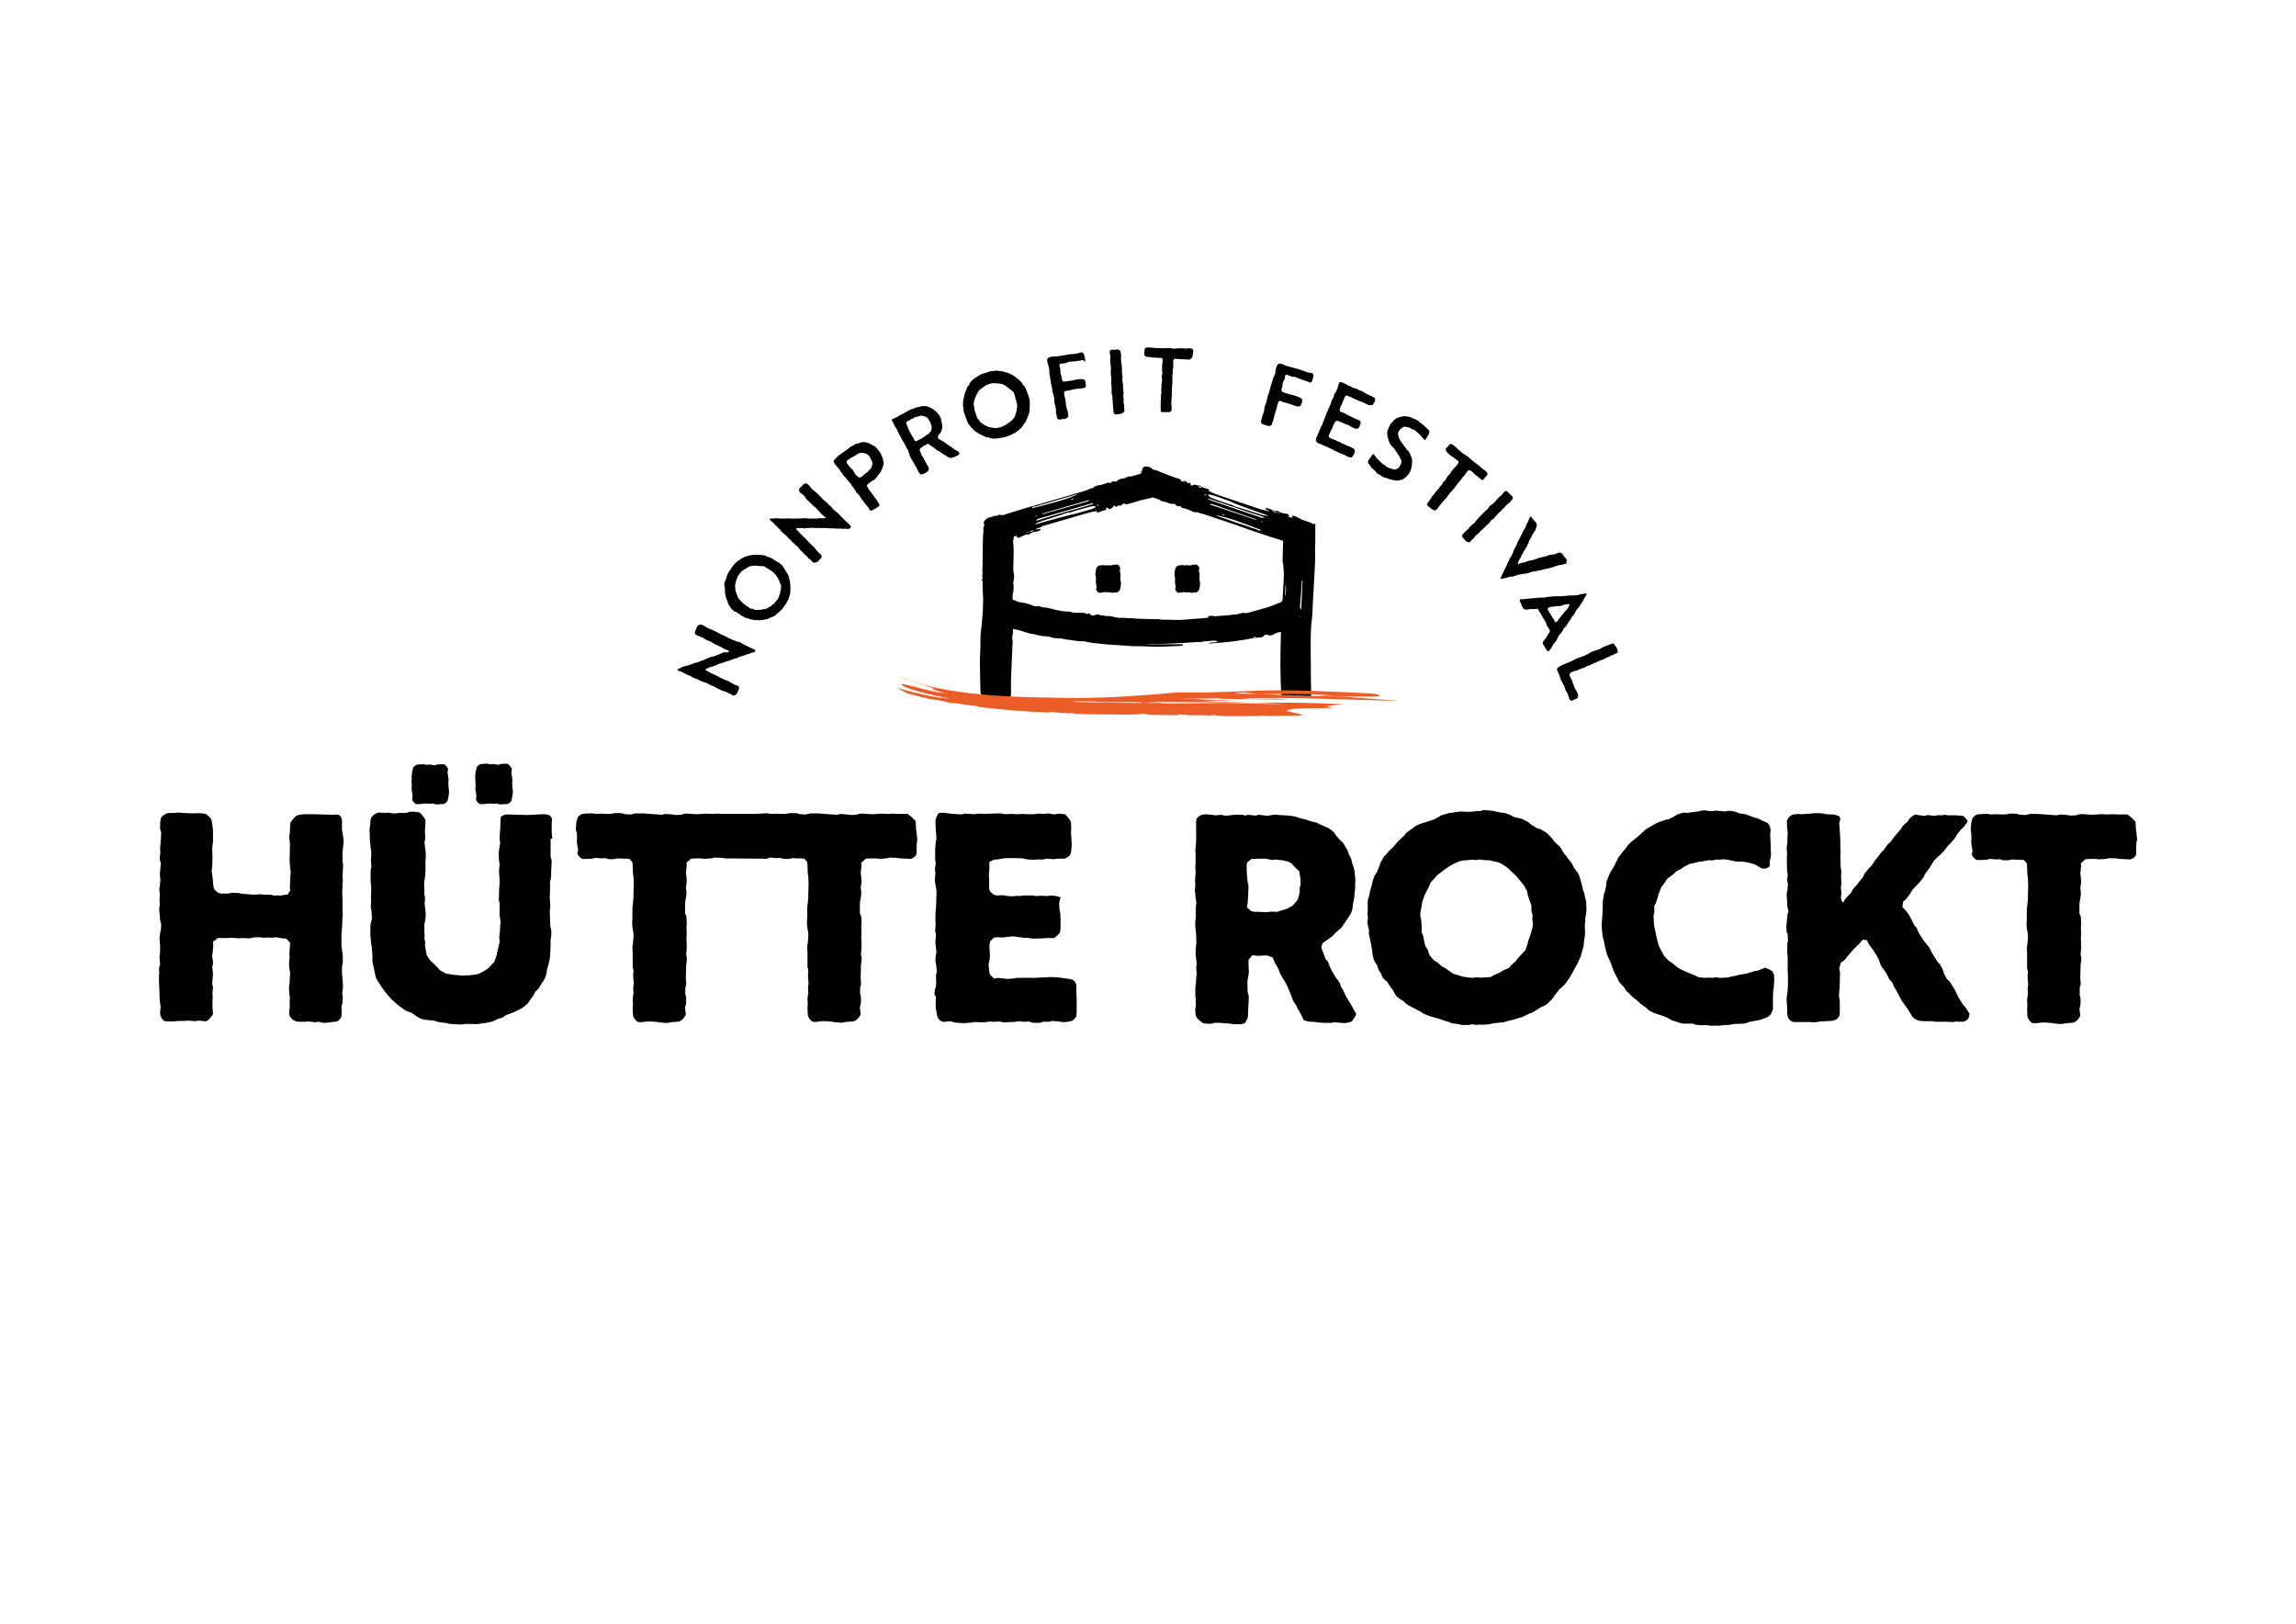 <svg xmlns="http://www.w3.org/2000/svg" xmlns:xlink="http://www.w3.org/1999/xlink" x="0px" y="0px" viewBox="0 0 841.9 595.3" style="enable-background:new 0 0 841.9 595.3;" xml:space="preserve"> <style type="text/css"> .st0{fill:#EB5C26;} </style> <g id="logo"> <g> <g> <g> <path d="M150.9,286.2l0.1,2l-0.1,0.8c0,0.4,0.1,0.6,0.1,0.8l0.3,2.1l-0.2,1c0.1,0.6,0.5,1.2,1.2,1.8l0.4,0.1h0.8l1.6-0.1 l0.3-0.1h1.2l1,0.1l1.4-0.1l0.2,0.1c0.2,0.1,0.5,0.2,0.7,0.2h0.5c0.4,0,0.8,0,1.2-0.1l0.6,0c0.5,0.1,1.2-0.3,1.9-1.1l0.2-1 c0.1-0.3,0.2-0.5,0.2-0.8l0.1-1c0.1-0.6,0.1-0.8,0-1.4l-0.1-0.7l-0.1-2l0.1-0.8c0-0.4-0.1-0.6-0.1-0.8l-0.3-2.1l0.2-1 c-0.1-0.6-0.5-1.2-1.2-1.8l-0.4-0.1h-0.8l-1.6,0.1l-0.9,0.3l-0.6-0.1l-1-0.2l-1.6,0.1l-0.7-0.2c-0.3-0.1-0.6,0-0.9,0l-1.2,0.1 c-0.5-0.1-1.2,0.3-1.9,1.1l-0.2,1c-0.1,0.3-0.2,0.5-0.2,0.8l-0.1,1c-0.1,0.6-0.1,0.8,0,1.4L150.9,286.2z"></path> <path d="M174.3,286.2l0.1,2l-0.1,0.8c0,0.4,0.1,0.6,0.1,0.8l0.3,2.1l-0.2,1c0.1,0.6,0.5,1.2,1.2,1.8l0.4,0.1h0.8l1.6-0.1 l0.3-0.1h1.2l1,0.1l1.4-0.1l0.2,0.1c0.2,0.1,0.5,0.2,0.7,0.2h0.5c0.4,0,0.8,0,1.2-0.1l0.6,0c0.5,0.1,1.2-0.3,1.9-1.1l0.2-1 c0.1-0.3,0.2-0.5,0.2-0.8l0.1-1c0.1-0.6,0.1-0.8,0-1.4l-0.1-0.7l-0.1-2l0.1-0.8c0-0.4-0.1-0.6-0.1-0.8l-0.3-2.1l0.2-1 c-0.1-0.6-0.5-1.2-1.2-1.8L186,280h-0.8l-1.6,0.1l-0.9,0.3l-0.6-0.1l-1-0.2l-1.6,0.1l-0.7-0.2c-0.3-0.1-0.6,0-0.9,0l-1.2,0.1 c-0.5-0.1-1.2,0.3-1.9,1.1l-0.2,1c-0.1,0.3-0.2,0.5-0.2,0.8l-0.1,1c-0.1,0.6-0.1,0.8,0,1.4L174.3,286.2z"></path> </g> <path d="M124.4,373.9l0.6-0.8l0.1-0.2c0.2-0.6,0.2-1.2,0.2-1.9l-0.1-2c0.2-0.6,0.4-1.2,0.4-1.8l0.1-1.6l-0.2-1.5l0.2-1.7 c0.1-0.6,0.1-1.1,0-1.7v-0.4l-0.2-2.4l-0.1-1.3v-2.4c0.3-0.7,0.3-1.5,0.3-2.2v-1.6l-0.2-1.4l-0.3-2.4v-3.9l0.1-1.2l0.2-2.5v-1.4 l0.2-2.5l-0.1-0.8v-4.3l-0.1-2.2v-1.1l0.1-2.3v-0.5c0.1-0.3,0.1-0.8,0.1-1.2l-0.1-1.9l0.1-1.1l0.1-2.8l-0.2-1.3v-3l0.1-1.3 l0.3-2.4v-0.2c0-0.5,0-0.8-0.1-1.3l-0.3-2.1l-0.2-1.1v-3c0.1-0.8-0.2-1.7-1-2.4c-0.7-0.2-1.6-0.3-2.1-0.1l-7.1-0.2H112 c-0.4,0-1,0-1.4,0.1l-1.1,0.2c-0.3,0.1-0.6,0.1-0.8,0.3c-1,0.6-2.2,2.5-2.2,2.5l-0.2,2.2v1.4l-0.2,1.2c-0.1,0.6,0,1.3,0.1,1.9 l0.1,0.3v2.8l-0.1,3v1.3l0.2,2.7l0.2,1.3l-0.2,2.7l-0.1,2.9l0.1,1.2l-1,1.5l-1.4,0.1l-0.8,0.2h-2.8L99,328h-2.3l-0.7-0.1 c-0.4-0.1-0.7,0-1.1,0l-2,0.1l-1.1-0.1l-2.7-0.2l-0.8-0.1c-0.3-0.1-0.6-0.2-1-0.2l-2.2-0.1l-1.4,0.3h-2.8l-1.1-0.4l-1.3-1.2 l-0.3-1.4l-0.2-2.5l-0.4-3l0.2-1.2l0.1-2.8v-1.2l-0.1-2.9l0.3-2.4v-3.8l-0.1-1.4l-0.2-1.3c-0.1-0.7-0.1-1.5-0.6-2.1 c-0.5-0.7-1.6-1.5-1.6-1.5l-0.7-0.2c-0.2-0.1-0.6-0.1-0.8-0.1l-1.8-0.1l-1.1,0.1l-3-0.1l-2.8-0.2l-1.2,0.1l-2.6,0.1h-0.1 c-0.7,0.2-1.6,0.7-2.2,1.4l-0.3,0.4l-0.2,1.2c0,0.2-0.1,0.5-0.1,0.8v1.9l0.4,1.4l-0.1,2.1l-0.1,1.4l-0.2,2.4l0.1,1.7l-0.2,1.1 c-0.1,0.8,0,1.5,0.3,2.3l0.1,0.1l-0.2,2.2l-0.1,1c0,0.3-0.1,0.6-0.1,1.1l0.2,1.9l-0.1,1.3l-0.3,2.5l0.2,1.3l-0.1,2.7l0.1,1.2 l-0.2,1.7v0.8l0.1,0.6l0.2,2.8l0.4,1.4l-0.1,2.2l-0.3,1l-0.1,1c0,0.3-0.1,0.6-0.1,1l0.1,1.6l0.1,1.2v2.5l-0.1,0.4 c-0.1,0.5-0.1,1.1-0.1,1.6l0.2,2v0.1c-0.2,0.7-0.4,1.4-0.4,2.1l0.1,1.2l-0.1,1v2.5l0.1,1.7l0.1,2.5v1.2l0.2,2.3l0.2,1.1l-0.2,2 v0.7c0.1,1,0.6,1.7,1.2,2.4v0.1l0.8,0.2c0.3,0.1,0.6,0.1,1,0.1h2l1.6-0.2h2.3l1.6-0.1l2.5,0.2l1-0.2l2.4,0.2c0.2,0,0.5,0.1,0.6,0 c1-0.4,2.3-2.5,2.4-2.5l-0.2-2.8v-1.5l0.1-2.3l-0.1-1.1l0.2-2.4l-0.3-1l0.2-2.4l0.1-1.3l-0.3-3L78,354c0.2-0.7,0.1-1.5,0-2.2 l-0.2-1.3L78,349l0.2-2.4l-0.1-1.3l1.8-1.4h3.7l1.1-0.1l3,0.2l1.4-0.1l1.7,0.1c0.5,0,1.1,0,1.7-0.2l0.3-0.1l2.2-0.1l1,0.1 c0.2,0,0.6,0.1,0.8,0.1l1.9-0.1l1,0.1l1.4-0.2l2.3,0.4l1.5,0.1l1.5,1.5l-0.1,1.4l-0.2,2.6l0.1,1.3l-0.2,2.3v1l0.4,2.6l-0.1,1.2 l-0.1,2.4l-0.2,1.2v1l0.1,1.7l0.2,1.2l-0.1,2.4l0.1,1l-0.2,1.5c-0.1,1-0.1,1.7,0.3,2.4c0.3,0.4,0.8,1,1.5,1.4l0.6,0.2 c0.5,0.2,1,0.2,1.5,0.2h1.8l1.5-0.1l2.3,0.3l1.1-0.2l1.4,0.3c0.4,0.1,1,0.1,1.4,0.1l0.7-0.1l2.4-0.3 C123.3,374.6,124,374.4,124.4,373.9z"></path> <path d="M202.5,307.5l-0.2-2.3V302l0.1-1.5c0-0.5-0.2-1-0.7-1.4c-0.5-0.4-1.2-0.5-2-0.6l-2.7,0.1l-1.3,0.1l-2.5,0.1l-6.8-0.2 c0,0-0.1,0-0.2,0c-0.7-0.1-1.7,0.2-2.5,0.8l-0.1,0.5c-0.1,0.5-0.1,0.8-0.1,1.4v0.5l-0.1,2.5l-0.1,0.7l-0.1,2.6l0.2,1.5l-0.4,2.5 c0,0.3-0.1,0.6-0.1,0.8v2.1l0.1,1l0.2,1.5l-0.2,1.7v1.3l0.2,2.8v1l-0.2,2.4v1.5l-0.1,2.3l0.3,1.2v4.3l0.4,2.7l-0.1,0.5 c-0.1,0.2-0.1,0.6-0.1,0.8l-0.1,2.1l-0.1,0.7c0,0.3-0.1,0.5-0.1,0.8v0.8l0.1,1.5l-0.3,1.3l-0.6,2.5l-0.2,1l-0.8,2.4l-0.7,0.7 l-1.7,1.8l-1.2,0.8l-2.3,1.2l-1.1,0.2l-2.5,0.3h-1.1l-1.4,0.1l-1.4-0.2h-0.8l-2.5-0.4l-1-0.1l-2.2-1.2l-0.7-0.8l-2-2l-0.8-0.7 l-1.4-2l-0.3-1.5l-0.4-2.4l0.1-1l-0.3-1.3l0.1-1.3l-0.1-1.3v-2.9l0.1-0.2c0.2-0.6,0.3-1.2,0.3-1.7l0.1-1.2c0-0.5,0-0.8-0.1-1.3 v-0.2l-0.3-2.7v-0.3c0.1-0.6,0.2-1.2,0.1-1.9l-0.2-1.3v-1.6l-0.1-2.8l0.2-1c0.1-0.2,0.1-0.5,0.1-0.7l0.2-2v-4l0.1-1.1v-1.9 c0-0.3-0.1-0.6-0.1-1l-0.1-0.7l-0.3-2.3l0.1-0.2c0.2-0.5,0.2-1.2,0.2-1.9l-0.1-2l0.1-1.3l0.1-2.4c0-0.2,0-0.3-0.1-0.4 c-0.2-0.8-2-2.6-2-2.6l-1-0.2c-0.2,0-0.5-0.1-0.8-0.1h-2l-1,0.4h-2.6l-1.1,0.2H144l-1-0.2c-0.3-0.1-0.8,0-1.2,0h-0.3l-2.8-0.1 l-0.5,0.2c-0.3,0.1-0.7,0.4-1.1,0.6c-0.6,0.5-1.1,1.1-1.2,1.7l-0.2,2.4l-0.1,0.7c-0.1,0.3-0.1,0.8-0.1,1.2l0.1,1.1v1.7l0.1,1.1 l0.2,2.4l0.2,0.7v2.3l-0.1,1.3l0.2,2.6l-0.1,0.2c-0.2,0.6-0.2,1.3-0.2,1.8v3.1l0.2,2.2v1.6l-0.1,2.3l0.1,1.1l-0.1,1.5 c-0.1,0.7,0,1.5,0.2,2.1v0.1l0.2,2.8l-0.5,2.1c-0.1,0.3-0.1,0.7-0.1,1.1v3.3l0.2,1.3v0.6c0,0.4,0.1,0.8,0.2,1.4l0.1,0.4l0.1,1.3 l0.2,2.7c-0.1,0.7-0.1,1.5,0.1,2.3l0.3,1.4l0.6,2.9l0.2,0.6c0.1,0.5,0.4,1.1,0.7,1.6l1.1,1.6l0.5,0.8l1.7,2.3l1.9,2.1l2.5,2.2 l0.7,0.5l1.4,1c0.5,0.4,1.1,0.6,1.7,0.8l0.5,0.1l2.1,1.4c0.5,0.4,1.1,0.7,1.7,1l1.2,0.3c0.2,0.1,0.5,0.1,0.7,0.1l0.8,0.1l2.2,0.2 l1.2,0.4c0.2,0.1,0.4,0.1,0.6,0.1l1.1,0.2l1,0.1l1.1,0.2c0.2,0.1,0.6,0.2,0.8,0.2l2.1,0.1l1.2,0.1h1.3l1.2-0.2h2.5l1.4,0.1 l2.2-0.3l1.5-0.2l1.8-0.4c0.4-0.1,0.8-0.2,1.3-0.5l0.7-0.4l2.2-0.7l1.1-0.8l1.9-0.7l1-0.4l2.3-1.1l0.7-0.4 c0.3-0.2,0.5-0.3,0.8-0.6l0.8-0.6c0.4-0.4,0.7-0.7,1.1-1.3l0.3-0.5l1.3-1.8l0.5-1.1l1.2-1.2c0.2-0.3,0.5-0.6,0.7-1.1l1.5-2.3 l0.3-0.7c0.2-0.5,0.4-0.8,0.5-1.5l0.2-1.5l0.4-1.3l0.5-2.1c0.1-0.3,0.2-0.8,0.2-1.2l0.1-2.1l0.1-1.4v-2.9l0.1-0.4 c0.1-0.5,0.2-1.3,0.2-1.8l-0.1-1.4l-0.3-1.1l-0.1-3.1l-0.1-2.8l0.1-0.4c0-0.3,0.1-0.6,0.1-0.8l-0.1-2.1l-0.1-1.6l0.1-2.2v-3.5 l0.2-0.6c0.1-0.5,0.2-1,0.2-1.5v-1.7l0.1-1.2l0.1-2.7l-0.4-1.5V307.5z"></path> <path d="M211.5,305.1l0.1,2.2l-0.1,1c0,0.4,0.1,0.6,0.1,1l0.4,2.3l-0.3,1.2c0.1,0.6,0.7,1.4,1.6,2l0.5,0.1h1.1l2.2-0.1l1.2-0.3 l2.5,0.2l1.2-0.1l0.6,0.2c0.3,0.1,0.6,0.2,1,0.2h0.6c0.6,0,1.2,0,1.8-0.2l0.3-0.1l2.4,0.1h1.1l1,0.1l1.1,1.2l0.1,1.4l0.1,2.7 l0.2,1.3l0.1,2.8l-0.1,3.3v1.4l-0.2,2.2l-0.1,0.8c0,0.2-0.1,0.6-0.1,0.8v3.4l-0.1,2.1c0,0.4,0,0.8,0.1,1.3v0.3l0.4,2.4v1.2 l-0.2,2.4l-0.1,0.5c-0.1,0.3-0.1,0.8-0.1,1.2l0.1,1.8v5.2l0.3,1.2l-0.1,1.3v1.1l0.2,2.5l-0.2,1.3l0.1,2.3l-0.2,1 c0,0.3-0.1,0.6-0.1,1l0.1,2l-0.1,1.1l0.1,2.5c0,0.1,0,0.1,0,0.2c0.1,0.8,0.6,1.7,1.6,2.5l0.4,0.1c0.4,0.1,1.1,0.1,1.5,0l1.7-0.2 h1.6l2.2,0.2l1.2,0.2l1.5,0.1c0.7,0.1,1.5,0,2-0.2l2.4-0.2c0.7,0.1,2.1-0.4,3.1-2.2c0.1-0.3,0.2-0.5,0.2-0.5l-0.3-2.4l0.2-0.8 c0.1-0.3,0.2-0.8,0.2-1.2v-2.1l-0.3-0.8v-2.5c0.3-0.6,0.4-1.3,0.3-2.3l-0.1-0.8v-1.3l0.1-2.4v-1.3l0.2-1.4 c0.1-0.8,0.1-1.4-0.1-2.2l-0.1-0.1l0.2-2.4V346l-0.1-2.4l0.1-1.1v-0.8l-0.1-1.9l0.1-0.7v-1l-0.1-2.2l-0.5-1V331l0.4-2.4l0.1-0.6 v-1l-0.2-1.9l0.1-0.3c0.1-0.5,0.2-1.3,0.2-1.8l-0.1-1.8l-0.2-1l0.3-2.8l-0.1-1.1l1.7-1.5l1.7-0.1h2.4l0.3,0.1 c0.4,0.1,1.1,0,1.5,0l1.6-0.1l1.2-0.3l2.6,0.1l1.3,0.2l11.8,0.1l0.1,0h1.1l0.1,0l0.4,0l1.4,0.1c0.3-0.1,0.5-0.2,0.8-0.3l0.7-0.2 l2.5,0.2l1.2-0.1l0.6,0.2c0.3,0.1,0.6,0.2,1,0.2h0.6c0.6,0,1.2,0,1.8-0.2l0.3-0.1l2.4,0.1h1.1l1,0.1l1.1,1.2l0.1,1.4l0.1,2.7 l0.2,1.3l0.1,2.8l-0.1,3.3v1.4l-0.2,2.2l-0.1,0.8c0,0.2-0.1,0.6-0.1,0.8v3.4l-0.1,2.1c0,0.4,0,0.8,0.1,1.3v0.3l0.4,2.4v1.2 l-0.2,2.4l-0.1,0.5c-0.1,0.3-0.1,0.8-0.1,1.2l0.1,1.8v5.2l0.3,1.2l-0.1,1.3v1.1l0.2,2.5l-0.2,1.3l0.1,2.3l-0.2,1 c0,0.3-0.1,0.6-0.1,1l0.1,2l-0.1,1.1l0.1,2.5c0,0.1,0,0.1,0,0.2c0.1,0.8,0.6,1.7,1.6,2.5l0.4,0.1c0.4,0.1,1.1,0.1,1.5,0l1.7-0.2 h1.6l2.2,0.2l1.2,0.2l1.5,0.1c0.7,0.1,1.5,0,2-0.2l2.4-0.2c0.7,0.1,2.1-0.4,3.1-2.2c0.1-0.3,0.2-0.5,0.2-0.5l-0.3-2.4l0.2-0.8 c0.1-0.3,0.2-0.8,0.2-1.2v-2.1l-0.3-0.8v-2.5c0.3-0.6,0.4-1.3,0.3-2.3l-0.1-0.8v-1.3l0.1-2.4v-1.3l0.2-1.4 c0.1-0.8,0.1-1.4-0.1-2.2l-0.1-0.1l0.2-2.4V346l-0.1-2.4l0.1-1.1v-0.8l-0.1-1.9l0.1-0.7v-1l-0.1-2.2l-0.5-1V331l0.4-2.4l0.1-0.6 v-1l-0.2-1.9l0.1-0.3c0.1-0.5,0.2-1.3,0.2-1.8l-0.1-1.8l-0.2-1l0.3-2.8l-0.1-1.1l1.7-1.5l1.7-0.1h2.4l0.3,0.1 c0.4,0.1,1.1,0,1.5,0l1.6-0.1l1.2-0.3l2.6,0.1l1.3,0.2l2.4,0.1l1.4,0.1c0.6-0.2,1.3-0.5,1.7-1c0.4-0.4,0.6-1,0.5-1.8V311l0.1-2.3 l0.1-0.3c0.1-0.4,0-0.8,0-1.3l-0.2-1.8l-0.2-1.4l-0.1-2.1v-0.5c-0.4-1.1-3-2.9-3-2.9h-3.2l-2.7-0.1l-1.3,0.1l-2.5-0.1l-1.4,0.1 l-2.2,0.1l-1.5-0.1l-1.3-0.1c-0.7-0.1-1.5,0-2.1,0.2l-0.6,0.2l-2,0.1l-1.4-0.2l-2.3-0.2l-1.5,0.3l-7-0.5h-2.7l-1.6,0.4l-2.1-0.1 l-0.7-0.2c-0.5-0.2-1.2-0.2-1.7-0.2h-1.5l-1.3,0.3h-2l-1.4-0.1l-2.2,0.1l-1-0.2c-0.4-0.1-0.8,0-1.3,0l-1.7,0.1 c-0.3,0-0.5,0-0.9,0.1h-12.3l-2.7-0.1l-1.3,0.1l-2.5-0.1l-1.4,0.1l-2.2,0.1l-1.5-0.1l-1.3-0.1c-0.7-0.1-1.5,0-2.1,0.2l-0.6,0.2 l-2,0.1l-1.4-0.2l-2.3-0.2l-1.5,0.3l-7-0.5h-2.7l-1.6,0.4l-2.1-0.1l-0.7-0.2c-0.5-0.2-1.2-0.2-1.7-0.2h-1.5l-1.3,0.3h-2l-1.4-0.1 l-2.2,0.1l-1-0.2c-0.4-0.1-0.8,0-1.3,0l-1.7,0.1c-0.7-0.1-1.7,0.3-2.6,1.3l-0.3,1.2c-0.1,0.3-0.2,0.5-0.2,1l-0.1,1.2 c-0.1,0.6-0.1,1,0,1.6L211.5,305.1z"></path> <path d="M343.2,365.3l-0.1,2.5v1.5l0.5,2.9c0.2,0.7,0.5,1.9,1.9,2.3c0.2,0.1,0.5,0.2,0.8,0.1l2.2-0.2l0.8,0.2 c0.3,0.1,0.7,0.3,1.1,0.3l2.5,0.2h1.1l2.2-0.2l1.2-0.2l2.3,0.1h1l2.4-0.3l0.7,0.1h0.8l2-0.1l0.4,0.1c0.5,0.2,1.2,0.2,1.7,0.2 l1.8-0.1h1l2.3-0.3h0.2c0.6,0.2,1.2,0.2,1.7,0.2l1.5-0.1l1,0.3c0.5,0.2,1.1,0.2,1.6,0.2h1.5l1.2-0.4h2.2l1.1-0.3l2.5,0.2h0.2 c0.7,0.2,1.6,0.3,2.3,0.2l1.3-0.2c0.8-0.1,1.5-0.4,1.9-1l0.6-0.7l0.1-0.6c0-0.3,0.1-0.6,0.1-1v-5.8l-0.1-1.1v-2.9 c-0.1-1-0.7-2.3-2.4-2.5h-0.3l-2.8-0.4l-1.5-0.2l-2.8-0.1l-1.2,0.1l-2.5,0.1l-1.7,0.1h-5.9c-0.5,0-1.2,0-1.8,0.2l-2.1,0.2 l-1.2-0.1l-2.6-0.3l-1.3,0.3l-1.6-1.5l-0.3-1.5l-0.2-2.2l0.2-1.1c0.1-0.2,0.2-0.6,0.2-0.8l0.1-1.6l-0.1-1.4l-0.1-2.2l0.3-1.4 l1.3-1.3l1.2-0.2l1.8,0.1c0.3,0,0.8,0,1.2-0.1l0.5-0.1l2.1-0.2l1.4,0.1l2.7,0.4h1.4l1.9,0.3h1.6l2.3-0.1l1.3-0.1h2.6 c0.6-0.3,1.3-0.8,1.7-1.4l0.5-0.5l0.1-0.4c0.1-0.5,0.2-1,0.2-1.4v-2.9l-0.1-2.5l-0.3-1.3l-0.1-2.3l0.1-0.8l0.4-1.3l-0.3-0.2 c-0.7-0.3-1.6-0.5-2.3-0.5l-0.2-0.1l-2.7,0.2l-1-0.1h-0.8l-1.8,0.1l-1-0.2h-3.6l-1.4,0.2h-0.2c-0.4-0.1-1-0.1-1.4,0l-0.8,0.1 l-2-0.1c-0.6-0.2-1.4-0.3-2.1-0.3l-1.7,0.1l-1.2-0.3l-1.4-1.2l-0.3-1.1v-3.8l-0.1-1.1l0.2-2.2V316l1.6-0.8l1.3-0.1l2.3-0.4 l1.2-0.1h3.5l2.5,0.1l0.6,0.2c0.4,0.1,0.8,0.2,1.3,0.2l2,0.1l1-0.1h2.4l1.3-0.3l2.5,0.2l1.5-0.2h2.5c0.8-0.3,1.8-0.7,2.2-1.6 c0.2-0.4,0.3-0.8,0.3-1.4l0.2-1.8c0-0.4,0-0.8-0.1-1.4V308l-0.2-2.9l0.1-1l-0.1-2.5c0-1-2.2-3.1-2.2-3.1l-2.5-0.2l-1.5,0.3 l-1.5-0.3c-0.4-0.1-1.1-0.1-1.5,0l-0.4,0.1l-2.5-0.1l-1.4,0.2h-2.8l-1-0.1l-2.8,0.1l-1.6-0.1l-2.4,0.1l-0.6-0.1 c-0.6-0.2-1.2-0.2-1.7-0.2l-2.8,0.1l-2.8,0.1h-0.6c-0.4-0.1-0.8-0.1-1.3-0.1l-1.5,0.2l-3.6-0.2l-1.3,0.3l-2.3-0.2l-1.7-0.1 l-2.1-0.3c-0.4-0.1-0.7,0-1.1,0l-1,0.1l-0.4,0.6c-0.4,0.7-0.7,1.4-0.8,2.3v0.1l0.1,2.7l0.1,1.3l0.2,2.5l-0.2,0.6 c-0.1,0.3-0.1,0.5-0.1,0.7l-0.2,2.5v3.7l0.2,1.3l-0.3,2.4l0.2,1.3l-0.2,2c0,0.5,0,1.1,0.1,1.6l0.4,2.3l0.1,1.4l-0.1,2.4v1.3 l-0.2,2.8l-0.1,1.4v2.8l0.1,0.8l-0.2,2.4l0.3,1.4l-0.2,2.2v1l0.1,0.7l0.3,2.7l-0.2,0.5c-0.1,0.3-0.1,0.7-0.1,1.1l-0.1,1 c0,0.5,0.1,1.1,0.2,1.5l0.1,0.5l0.2,2.4l-0.2,0.8c-0.1,0.5-0.1,0.8-0.1,1.4l0.1,1.7l-0.1,1.3l-0.4,1.5c-0.1,0.5-0.2,1.2-0.1,1.8 L343.2,365.3z"></path> </g> <g> <path d="M486.2,344.9l2-1.4c0.2-0.2,0.4-0.3,0.5-0.4l0.5-0.6l1.7-1.6c0.6-0.4,1.1-0.8,1.4-1.4l1-1.5l0.7-1l1.2-1.9 c0.2-0.4,0.4-0.7,0.5-1.1l0.2-0.8l0.3-2.3l0.3-1.3l0.3-2.8l0.1-1.3v-1.3l0.1-1.4l-0.1-1.2l-0.2-2c0-0.3-0.1-0.5-0.1-0.7l-0.2-0.8 l-0.7-2l-0.1-0.8c-0.1-0.2-0.2-0.6-0.3-0.8l-0.8-1.5v-0.3c-0.2-0.5-0.5-1.2-0.8-1.7l-0.2-0.2l-0.7-1.3c-0.3-0.5-0.7-1-1.2-1.3 l-0.1-0.1l-1.7-1.9c-0.3-0.6-0.7-1.2-1.4-1.7l-0.7-0.5c-0.3-0.3-0.6-0.5-1-0.6l-0.7-0.3l-2.3-1l-0.3-0.2 c-0.4-0.3-1.1-0.4-1.5-0.5l-1.5-0.4l-1.4-0.5l-2.9-0.7l-0.4-0.2c-0.3-0.1-0.6-0.2-1-0.3l-2.1-0.3l-1.4-0.1l-2.2-0.1l-0.6-0.1 c-0.3-0.1-0.8,0-1.3,0l-0.8,0.1l-1.1,0.2h-1.3l-2.3-0.3l-1.3,0.3l-2.6-0.3l-1.2,0.3c-0.5-0.3-1.3-0.3-1.9-0.3h-1.8l-2.8,0.3h-1.3 v-0.1c-0.6-0.2-1.1-0.2-1.7-0.1l-1.4,0.1l-1.3-0.2l-1.4-0.1c-0.5-0.1-1.1-0.1-1.5,0l-0.4,0.1c-0.6,0-1.2,0.4-1.6,0.8l-0.7,0.7 l-0.1,1c-0.1,0.3,0,0.8,0,1.2v5.6l-0.1,1.5l-0.2,2.4l0.1,1.2v3.4c-0.1,0.4-0.1,1-0.1,1.4l0.1,2l-0.2,3l0.1,1.4l-0.2,2.3l0.2,1.1 v0.2c0,0.5,0,0.7,0.1,1.3l0.3,1.8l-0.1,0.6c-0.1,0.3-0.1,0.6-0.1,1l-0.1,1.9l0.1,1.4l-0.2,1.9c-0.1,0.4-0.1,1.1,0,1.5v0.5 l0.3,3.1l0.1,2.8l-0.1,0.6c0,0.2-0.1,0.6-0.1,0.8l-0.1,2v1l0.2,1.4l0.2,2v0.1c-0.2,0.7-0.2,1.4-0.1,2.2l0.1,1.3v0.2 c-0.1,0.5-0.2,1-0.2,1.4l-0.1,2l-0.1,0.6c-0.1,0.4-0.1,0.7-0.1,1.3v2.1l0.1,1.4l0.1,2.6c-0.2,0.7-0.3,1.4-0.2,2l0.1,1.4 c0,0.1,0,0.2,0.1,0.3c0.2,1.2,2.8,2.8,2.8,2.8l1.6,0.1c0.5,0,1.2,0.1,1.8-0.1l0.4-0.2h2.2l1.1,0.1l2.8,0.2l1,0.2h2.8l1.3-0.3 l0.3-0.3c0.6-1,1.1-1.8,1-2.8l0.1-2.5l0.1-1.4l0.1-2.4v-0.3l-0.1-0.8l-0.3-1l-0.1-2.4v-1.7l0.4-2.2c0-0.2,0.1-0.3,0.1-0.6v-0.7 l-0.1-2.8v-1.4l1.4-1.7l1.1,0.1c0.1,0,0.4,0.1,0.5,0.1h1.2l1.1-0.1h1.6l1.9,0.7l0.4,0.8c0.1,0.2,0.2,0.5,0.3,0.8l0.3,0.6l1.1,1.9 l0.2,0.4c0.1,0.4,0.2,0.6,0.3,1l1.1,2.1l0.6,0.8l1.3,2.5l0.3,0.8l1,2.4l0.3,0.8c0.1,0.5,0.4,1,0.6,1.4l1,1.5l0.5,1.1l1.2,2.1 l0.4,0.8c0,0.1,0.2,0.3,0.2,0.4l0.2,0.7l1,0.4c0.6,0.2,1.5,0.3,2.2,0.3h0.3l2.4,0.3l1.5,0.1h2.8l1.2-0.2l2.5,0.2 c0.7,0.1,1.4,0.1,2,0l0.3-0.1c0.7-0.1,1.5-0.2,1.9-0.8c0.7-1,1.4-2.3,1.3-2.3l-1.2-2.2l-0.7-1.3l-1.3-2.1l-0.5-0.8l-1.3-2.8 l-0.6-0.8l-0.3-1.1c-0.3-0.6-0.7-1.4-1.3-1.9l-0.1-0.1l-1.3-2.2l-0.6-1.1l-0.4-0.7l-0.4-1.2c-0.2-0.7-0.6-1.4-1.2-1.8l-0.8-2.2 l-0.5-1.2l-0.3-1.1l0.5-1.5L486.2,344.9z M476.7,324.8c-0.1,0.5-0.2,1.2-0.1,1.9v0.3l-0.6,2.4l-0.4,0.8L474,332l-1.2,0.7l-1,0.5 l-2.3,0.7l-1.1,0.4l-2.3-0.1l-1.2,0.2h-1.4l-2.3-0.1H460l-1.3-0.3l-1.5-1.4l0.3-1.6l0.2-2.7v-1.2l0.1-1.5c0-0.4,0-1.1-0.1-1.5 l-0.2-0.5l-0.3-3.1l-0.1-2.9l0.2-1.4l1.6-1.3h1.1l1.5-0.1h2.5l1.1,0.2c0.1,0,0.3,0.1,0.4,0.1l1,0.2l1.2-0.2l1.5,0.2l1.1,0.1 l2.1,0.5l1.1,0.6l1.8,1.9l1.1,1l0.4,2.4l0.1,1.2V324.8z"></path> <path d="M581.7,330.9l-0.6-2.4c-0.1-0.7-0.2-1.4-0.6-2.1l-0.5-2.2l-0.3-1.1l-0.4-1.2c-0.1-0.4-0.3-1.1-0.5-1.5l-0.3-0.4l-1.3-1.8 l-0.2-0.3c-0.2-0.6-0.5-1.3-1-1.8l-1-1.3l-0.2-0.2c-0.2-0.5-0.6-1-1.1-1.4l-0.2-0.3l-0.8-1.3l-0.1-0.2c-0.3-0.6-0.7-1.1-1.2-1.5 l-1.2-1.1l-0.4-0.5c-0.2-0.2-0.3-0.4-0.5-0.7l-1.5-1.6l-0.4-0.4c-0.3-0.3-0.6-0.5-1-0.7l-1.7-1l-1-0.2l-2.1-1.3l-0.3-0.2 c-0.4-0.5-1-0.8-1.6-1.2l-1.1-0.5l-0.6-0.3c-0.2-0.1-0.6-0.1-0.8-0.2l-2.1-0.5c-0.6-0.4-1.3-0.7-2-1l-1.5-0.5l-1.3-0.1l-2.8-0.6 l-1.4-0.2l-2.3-0.1l-1.1,0.4l-0.6-0.1c-0.5,0-1.1,0.1-1.5,0.2h-0.2l-1.4,0.1h-2.3l-0.6-0.1c-0.4,0-0.7,0-1.2,0.1l-1.6,0.2 l-1.1,0.2h-0.5c-0.3,0-0.7,0.2-1.1,0.3l-1.4,0.4c-0.2,0.1-0.5,0.1-0.7,0.2l-0.5,0.3l-2.1,1.2l-1,0.3l-2.3,0.8l-0.7,0.2 c-0.3,0.1-0.6,0.1-1,0.3l-1.2,0.5c-0.4,0.2-0.8,0.4-1.2,0.7l-0.3,0.3l-1.6,1.1c-0.4,0.3-1,0.7-1.3,1.2l-0.1,0.2l-2,1.9l-0.7,0.7 l-1.3,1.5l-1,1.1l-0.4,0.3c-0.2,0.2-0.3,0.3-0.5,0.5l-1.2,1.4l-0.5,0.5c-0.3,0.3-0.5,0.6-0.7,1.1l-0.8,1.5l-0.2,0.7l-1,2.5 l-0.5,0.7c-0.2,0.4-0.5,0.7-0.6,1.2l-0.5,1.5l-0.3,1.4l-0.7,2.4l-0.2,1.2l-0.5,1.7c-0.1,0.3-0.1,0.8-0.1,1.2v3l-0.1,1.2l0.2,1.2 l-0.2,1.2v0.6c0,0.2,0.1,0.6,0.1,0.8l0.5,2.1l-0.1,1c0,0.3,0.1,0.6,0.2,1l0.4,2l0.3,1.4l0.4,2.5v0.5c0,0.3,0.1,0.7,0.2,1l0.3,1.2 c0.2,0.5,0.5,1.2,0.8,1.6l0.3,0.3l0.8,2.2l0.6,0.8l0.6,1.4c0.3,0.7,1,1.3,1.5,1.7l0.3,0.2l1.2,1.9l0.8,1l1.2,2.1l0.5,0.6 c0.3,0.3,0.5,0.4,0.8,0.6l1.7,1.1v0.1c0.4,0.4,1,0.8,1.5,1.2l1.5,0.8l1,0.5l2.6,1.4l0.3,0.3c0.3,0.2,0.6,0.3,1.1,0.5l2.2,0.8 l3,0.8l1.2,0.5l2.2,0.6l0.3,0.2c0.5,0.3,1.2,0.3,1.8,0.4l1.4,0.2l0.7,0.2c0.4,0.1,0.8,0.1,1.3,0.1h1.7l1.1-0.3l0.4,0.1 c0.5,0.1,1.2,0.2,1.7,0.1l0.7-0.1l0.6,0.1h0.8l2.3-0.2l1.2-0.3l2.7-0.3h0.2c0.4,0,1-0.1,1.4-0.2l1.7-0.5l1.3-0.3l2.3-0.7l1.1-0.3 l2.3-1.1l0.7-0.3c0.2-0.1,0.5-0.1,0.8-0.3l1.8-1.1l1.1-0.7l1.5-0.7c0.5-0.3,1-0.5,1.4-1l0.5-0.5l0.7-0.7c0.5-0.5,1-1.2,1.3-1.8 l0.1-0.1l1.7-2.1l1-0.8l1.3-1.4c0.2-0.3,0.4-0.6,0.6-1l0.3-0.3l1.4-2.4l0.7-1.3l1.3-2.4l1.1-2.5l0.4-1.5l0.6-2.2l0.1-1.5l0.3-1.8 c0.1-0.5,0.1-1,0.1-1.5v-0.5l-0.1-2.3l0.2-1.2v-1.5l0.3-1.3v-0.3c0.1-0.4,0.1-0.7,0.1-1.3v-1c0-0.3,0-0.7-0.1-1.1L581.7,330.9z M561.5,341.6l-0.4,1.4l-0.8,2.2l-0.2,1l-0.8,2.2l-2.8,3l-0.7,1l-1.8,1.6l-0.6,0.8l-2.3,1l-0.8,0.6l-2.5,1.1l-1.2,0.7l-2.8,0.2 h-1.2l-1.3-0.1l-1.2,0.2l-1.4-0.1l-2.2-0.3l-1.6-0.5l-2-0.6l-1.2-0.8l-2-1.4l-1-0.5l-1.7-1.5l-1.2-0.7l-1.7-2l-0.2-0.7 c-0.1-0.4-0.2-0.6-0.3-1l-1-1.7l-0.3-1.3l-0.6-2.8l-0.4-0.7v-2.4l-0.1-1.1l-0.1-1.3l-0.3-1.2v-1.2l0.5-2.7l0.2-1.3l0.8-2.4 l0.6-1.2l1.1-2.1l0.6-1.5l1.7-1.8l0.5-0.7l2-1.5l0.7-0.6l2.1-1.4l1.2-0.7l2.2-1l1.3-0.3l2.2-0.2l1.5-0.1l1.5,0.1l1-0.2l1.5,0.2 l2.2,0.1l1.2,0.3l2.2,0.5l1.2,0.6l2.2,1.5l1.1,1.1l1.9,1.8l0.5,0.6l1.5,1.8l0.8,1l1.2,2.2l0.1,0.7c0,0.4,0.2,0.7,0.3,1.2l0.6,1.8 l0.5,1.2l0.1,2.5l0.4,1.4c-0.2,1-0.1,1.8,0,2.4l0.1,1.3L561.5,341.6z"></path> <path d="M650,356.3c-0.5-0.8-2.8-1.5-2.8-1.5l-2.5,1l-1.2,0.2l-3.3,1l-2.1,0.3l-1.2,0.3l-2.3,0.5l-1.3,0.3l-2.8,0.1l-0.5-0.1 c-0.5-0.1-1.2-0.1-1.7,0l-0.3,0.1l-1.5-0.1l-1.1,0.1l-2.5-0.2l-1.2-0.6l-3.6-1.5l-1.1-0.5l-1.2-0.6l-0.8-0.5l-1.8-1.5l-1.1-0.7 l-1.8-1.8l-0.7-1.2l-1.3-2.5l-0.4-1.4l-0.6-2.4l-0.2-1.1l-0.6-2.8l-0.1-2.2l-0.1-1.3l0.2-0.7c0.1-0.4,0.1-0.6,0.1-1.1V332 l0.2-0.3c0.2-0.3,0.4-0.5,0.5-1l0.6-1.8l0.3-1.2l1-2.5l0.6-0.7l1.6-2.4l2.2-1.6l1-1l1.9-1l1-0.7l2.1-1.1l1.2-0.2l2.3-0.6l1.2-0.1 l2.5-0.5l0.4,0.1c0.5,0.1,1.2,0,1.8-0.2l0.3-0.1l1.1,0.1l1.6-0.2l2.1,0.3l1.3,0.3l0.5,0.1c0.3,0.1,0.7,0.2,1.2,0.2h1.5l1.3,0.1 l2.3,0.5l1.5,0.5l1.3,0.8c0.3,0.2,0.7,0.5,1.3,0.6c0.6,0.1,1.3,0.1,1.9-0.3c0.5-0.4,1-0.8,0.8-0.8l-0.1-1.2l0.4-1.9 c0.1-0.4,0.1-1.1,0.1-1.5l-0.1-0.8v-2.5l-0.1-1.3l-0.1-2.8h0.1c0.1-1,0-1.9-0.3-2.5c-0.2-0.6-0.7-1.1-1.4-1.4l-1-0.4l-2-1 l-1.3-0.3l-1.8-0.7l-0.8-0.3c-0.2-0.1-0.4-0.1-0.7-0.2l-2.5-0.4l-0.3-0.2c-0.5-0.3-1.2-0.4-1.8-0.5l-0.5-0.1 c-0.7-0.1-1.6,0-2.2,0.2l-2-0.2h-0.3l-1.2-0.1l-1.4,0.2l-1.2-0.1c-0.8-0.2-1.7-0.3-2.5-0.1l-1.5,0.3l-1.4,0.2l-2.5,0.3h-0.2 c-0.6-0.1-1.2-0.1-1.8,0.1l-0.7,0.2c-0.4,0.1-1,0.4-1.4,0.6l-0.6,0.4l-2.1,1.1h-0.4c-0.3,0-0.7,0.2-1.1,0.3l-2,0.7L607,302 l-2.4,1.4l-0.2,0.1c-0.4,0.2-0.7,0.4-1.2,0.8l-1.7,1.6l-2,1.7l-1.1,0.8l-1.1,1.1c-0.4,0.3-0.8,1-1.1,1.4l-0.2,0.3l-1.1,1.2 l-0.5,0.7l-0.5,0.7c-0.3,0.4-0.6,0.6-0.8,1.2l-0.8,1.7l-0.5,1l-1.3,2.1l-0.6,1.3l-0.5,1.3c-0.2,0.5-0.4,1-0.4,1.6v0.5l-0.5,2.3 l-0.2,0.5c-0.2,0.4-0.2,0.7-0.3,1.3l-0.3,2v1.2l-0.1,3.1l-0.1,1.3l-0.1,1.3l-0.1,1.3l0.1,2.3c0,0.3,0.1,0.4,0.1,0.7l0.1,1.2 l0.6,2.4l0.3,1.6l0.7,2.8l1,2.3l0.5,1.1l0.8,2.3l0.5,1.1l1.3,2.5l0.1,0.3c0.2,0.5,0.6,1,1.1,1.5l1.1,1.1v0.1 c0.3,0.7,0.7,1.3,1.3,1.7l1.6,1.6l1.9,1.5l0.7,0.7c0.2,0.2,0.4,0.4,0.7,0.6l1.7,1.2h0.1c0.5,0.7,1.1,1.1,1.9,1.5l1.3,0.6l1.2,0.4 l2.1,0.7l1.4,0.6l1.2,0.7c0.5,0.3,1.2,0.5,1.7,0.6h0.1l1.4,0.5c0.5,0.2,1.2,0.3,1.7,0.3h3.1c0.5,0.3,1.3,0.5,2.2,0.5l1,0.1 l1.4-0.1l2.3,0.3l1.4-0.1h0.1c0.5,0.1,1.1,0.1,1.6,0l1.9-0.2h0.4c0.4,0,1,0,1.4-0.1l1.7-0.3h1.4l1.6-0.1c0.7,0,1.4-0.2,2-0.5 l0.1-0.1l2.8-0.5l1-0.2c0.2-0.1,0.6-0.1,0.8-0.2l2.1-0.8l1.1-0.8h0.1c0.8-1.4,1.2-2.3,1-3.2v-2.8l0.1-2.8l0.2-1.4l0.2-2.6 l-0.1-2.2C650.1,356.9,650.2,356.6,650,356.3z"></path> <path d="M720,368.6l-1.3-2l-0.6-1l-1.2-2.5l-0.7-1.2l-1.4-2.2l-0.8-0.6l-1.2-2.2l-0.1-0.4c-0.1-0.4-0.3-1-0.5-1.4l-0.4-0.7 c-0.2-0.5-0.5-1-1-1.4l-0.2-0.2l-0.8-1.2l-1.4-2.3l-0.8-1.6c-0.2-0.5-0.6-0.8-1-1.3v-0.1l-1-1.2l-1.3-1.9l-0.5-0.8l-1.1-2.4 l-0.8-0.8l-1.2-2.5l-0.2-0.3c-0.2-0.4-0.5-1-0.8-1.4l-1-1.3l-1.1-1.1l0.2-2l0.6-0.5l0.4-0.4c0.2-0.2,0.4-0.4,0.6-0.7l1.1-1.5 l0.8-1.4l1.5-1.5l1.1-1.2l1.4-1.7l0.4-1l1.3-1.8l0.8-1.2l1.4-2.2l1.1-1.1l1.6-1.5l0.7-0.7c0.2-0.2,0.4-0.4,0.5-0.6l1.2-1.6 l0.8-0.7l1.2-1.4c0.3-0.4,0.7-0.8,1-1.4l0.2-0.5l1.6-1.9l0.1-0.1c0.3-0.3,0.7-0.6,1-1l1.2-1.6v-0.1c0.4-0.5-1.5-2.2-1.5-2.2 l-2.8-0.2h-2.7l-1.4-0.2l-1,0.2h-0.2c-0.6-0.1-1.4-0.1-2,0.1l-0.4,0.1l-2.5-0.3l-1.2,0.3l-2.4-0.3c-0.6-0.2-1.2-0.2-1.3-0.1 c-1.3,0.7-2.1,1.6-2.4,2.4l-1.4,1.2c-0.3,0.3-0.6,0.6-0.8,1l-0.2,0.4l-1.5,1.8l-1,1.1l-1.5,2.1l-0.4,0.3 c-0.4,0.3-0.7,0.6-1.1,1.2l-1.1,1.6c-0.5,0.3-1.1,1-1.5,1.7l-0.5,0.6l-1,1.3l-1.4,2l-0.6,0.6c-0.3,0.3-0.5,0.5-0.7,0.8l-1.3,1.6 l-0.5,1.2l-1.5,1.8l-0.7,1l-0.7,0.7c-0.6,0.6-1.2,1.4-1.4,2.2l-1.4,1.4c-0.1,0.1-0.3,0.3-0.4,0.5l-0.6,0.7l-0.5,1l-0.6-0.6 l-0.3-1.3l0.1-0.6c0.1-0.4,0.1-0.8,0.1-1.3l-0.2-1.7l0.2-1.3l-0.1-2.3v-1.2c0.1-0.5,0.1-1.1,0-1.6l-0.2-1.4v-1.4l-0.1-2.3 l0.1-1.3l-0.1-2.9v-1.2l-0.1-2.5l-0.1-1.5l-0.2-2.7l0.3-1c0.2-0.7,0-1.4-0.4-1.6l-0.3-0.1c-0.3-0.2-0.7-0.3-1.2-0.4l-0.5-0.1 l-2.5-0.1l-1.5-0.3l-1.7-0.1h-1l-1.1,0.1l-1.1,0.1l-2.8,0.2l-1.5-0.1l-0.5,0.1c-0.4,0-1,0-1.4,0.2c-0.6,0.3-1.3,0.7-1.7,1.6 c-0.2,0.3-0.3,0.6-0.3,0.8l0.1,2.6l0.2,1.3l-0.1,2.7v1.3l-0.2,1.1c-0.1,0.8-0.1,1.5,0.1,2.3l-0.1,2.5v1.7l0.1,2.5l0.2,1.6 l-0.2,2.1l0.3,1.3l-0.2,2.3c-0.3,0.8-0.3,1.8-0.2,2.8l0.1,1.1v0.7c0,0.5,0,0.8,0.1,1.4l0.4,1.8l-0.3,0.8 c-0.1,0.2-0.1,0.6-0.1,0.8l-0.2,1.8l-0.1,1.1c0,0.3-0.1,0.6-0.1,1l0.1,2l0.4,0.7l0.1,2.6c-0.3,0.6-0.3,1.4-0.2,1.9l-0.1,2.4 l0.2,1.1v5.7l0.1,1.4v3.9l-0.2,2.5l-0.1,0.7c-0.1,0.6-0.2,1-0.2,1.6l0.1,1.9l0.1,1.2v2.1l0.1,0.8c0,0.3,0.1,0.6,0.3,1 c0.3,0.6,1.1,1.5,2.3,1.5h6.1c0.7,0.2,1.5,0.1,2.1,0l1.3-0.2l1.5-0.1l2.3-0.1c1-0.1,2.1-0.3,2.8-1.3c0.4-0.5,0.5-1.1,0.5-1.6 v-4.2l-0.3-2.2l0.1-1.3l0.2-2.6v-1.5l0.1-3l-0.3-1.6l0.6-2.1l0.5-0.3c0.5-0.3,1.1-0.8,1.4-1.3l1.2-1.5l1.7-1.9l0.7-0.7l1.7-1.7 l0.8-1l1.6,0.2l0.2,0.5c0.1,0.3,0.3,0.6,0.5,1l1.1,1.5l0.6,0.8l1.4,2.3l0.5,1l0.5,1.4c0.2,0.5,0.4,1.1,0.8,1.6l0.4,0.4l1.3,2 l0.2,0.5c0.2,0.3,0.4,0.8,0.6,1.2l1.2,1.4l0.5,1.2l1.3,2.3l1.3,2.5l0.7,1.1l1.6,2.2l1.5,2.4c0.4,1,1.4,1.7,2.5,2.1 c0.3,0.1,0.7,0.2,1.1,0.2l1.2,0.1h2.8l0.7,0.1c0.3,0.1,0.7,0.1,1.1,0.1h3.4l2.6,0.1l1.1-0.2l1.3,0.1h0.7c0.2,0,0.5,0,0.8-0.1 c0.8-0.2,1.6-0.7,1.9-1.8c0.1-0.5,0.2-1,0.2-1l-1.5-2.4L720,368.6z"></path> <path d="M783.6,307.3l-0.2-1.8l-0.2-1.4l-0.1-2.1v-0.5c-0.4-1.1-3-2.9-3-2.9h-3.2l-2.7-0.1l-1.3,0.1l-2.5-0.1l-1.4,0.1l-2.2,0.1 l-1.5-0.1l-1.3-0.1c-0.7-0.1-1.5,0-2.1,0.2l-0.6,0.2l-2,0.1l-1.4-0.2l-2.3-0.2l-1.5,0.3l-7-0.5h-2.7l-1.6,0.4l-2.1-0.1l-0.7-0.2 c-0.5-0.2-1.2-0.2-1.7-0.2h-1.5l-1.3,0.3h-2l-1.4-0.1l-2.2,0.1l-1-0.2c-0.4-0.1-0.8,0-1.3,0l-1.7,0.1c-0.7-0.1-1.7,0.3-2.6,1.3 l-0.3,1.2c-0.1,0.3-0.2,0.5-0.2,1l-0.1,1.2c-0.1,0.6-0.1,1,0,1.6l0.1,0.7l0.1,2.2l-0.1,1c0,0.4,0.1,0.6,0.1,1l0.4,2.3l-0.3,1.2 c0.1,0.6,0.7,1.4,1.6,2l0.5,0.1h1.1l2.2-0.1l1.2-0.3l2.5,0.2l1.2-0.1l0.6,0.2c0.3,0.1,0.6,0.2,1,0.2h0.6c0.6,0,1.2,0,1.8-0.2 l0.3-0.1l2.4,0.1h1.1l1,0.1l1.1,1.2l0.1,1.4l0.1,2.7l0.2,1.3l0.1,2.8l-0.1,3.3v1.4l-0.2,2.2l-0.1,0.8c0,0.2-0.1,0.6-0.1,0.8v3.4 l-0.1,2.1c0,0.4,0,0.8,0.1,1.3v0.3l0.4,2.4v1.2l-0.2,2.4l-0.1,0.5c-0.1,0.3-0.1,0.8-0.1,1.2l0.1,1.8v5.2l0.3,1.2l-0.1,1.3v1.1 l0.2,2.5l-0.2,1.3l0.1,2.3l-0.2,1c0,0.3-0.1,0.6-0.1,1l0.1,2l-0.1,1.1l0.1,2.5c0,0.1,0,0.1,0,0.2c0.1,0.8,0.6,1.7,1.6,2.5 l0.4,0.1c0.4,0.1,1.1,0.1,1.5,0l1.7-0.2h1.6l2.2,0.2l1.2,0.2l1.5,0.1c0.7,0.1,1.5,0,2-0.2l2.4-0.2c0.7,0.1,2.1-0.4,3.1-2.2 c0.1-0.3,0.2-0.5,0.2-0.5l-0.3-2.4l0.2-0.8c0.1-0.3,0.2-0.8,0.2-1.2v-2.1l-0.3-0.8V362c0.3-0.6,0.4-1.3,0.3-2.3l-0.1-0.8v-1.3 l0.1-2.4v-1.3l0.2-1.4c0.1-0.8,0.1-1.4-0.1-2.2l-0.1-0.1l0.2-2.4v-1.5l-0.1-2.4l0.1-1.1v-0.8l-0.1-1.9l0.1-0.7v-1L763,336l-0.5-1 v-3.8l0.4-2.4l0.1-0.6v-1l-0.2-1.9l0.1-0.3c0.1-0.5,0.2-1.3,0.2-1.8l-0.1-1.8l-0.2-1l0.3-2.8l-0.1-1.1l1.7-1.5l1.7-0.1h2.4 l0.3,0.1c0.4,0.1,1.1,0,1.5,0l1.6-0.1l1.2-0.3l2.6,0.1l1.3,0.2l2.4,0.1l1.4,0.1c0.6-0.2,1.3-0.5,1.7-1c0.4-0.4,0.6-1,0.5-1.8 v-1.3l0.1-2.3l0.1-0.3C783.7,308.1,783.6,307.7,783.6,307.3z"></path> </g> </g> <g> <polygon points="420.2,236 420.2,236.2 421.7,236.1 421.6,236 "></polygon> <g> <path d="M576,256.8l0.2,0.1l0.1,0c0.2,0,0.4-0.1,0.5-0.2l0.4-0.2l0.4-0.2l0.5-0.2c0.1,0,0.2-0.1,0.3-0.1c0.2-0.3,0.3-1.1,0.3-1.1 l-0.2-0.6c0-0.1-0.1-0.2-0.1-0.3l-0.1-0.2l-0.3-0.6l-0.3-0.4l-0.3-0.7l-0.2-0.4L577,251l-0.2-0.3l-0.2-0.7l-0.2-0.5l-0.3-0.8 l-0.3-0.3l-0.2-0.7l-0.1-0.3l0.2-0.6l0.3-0.2l0.8-0.4l0.3-0.1l0.7-0.2l0.2,0c0.1-0.1,0.1-0.1,0.3-0.1l0.6-0.3l0,0 c0.2,0,0.4-0.1,0.5-0.2l0.6-0.3l0.2,0c0.2,0,0.3-0.1,0.4-0.1l0.4-0.2l0.4-0.2l0.8-0.4l0.4-0.1l0.3-0.1c0.3-0.1,0.5-0.2,0.6-0.3 l0.7-0.3l0.4-0.2l0.8-0.3l0.3-0.2l0.7-0.3l0.3-0.1l0.7-0.3l0.4-0.1c0.1,0,0.1-0.1,0.2-0.1l0.6-0.3l0.3-0.2l0.7-0.3l0.3-0.1 l0.6-0.3l0.3-0.2l0.6-0.2l0.4-0.2l0.7-0.3l0.4-0.2l0.3-0.1l0-0.2c0-0.2,0-0.5-0.1-0.7l0,0l-0.2-0.7c0-0.1-0.1-0.2-0.1-0.2 l-0.2-0.3l-0.4-0.6l-0.2-0.3c-0.1-0.2-0.3-0.3-0.6-0.4l-0.3,0.1c-0.2,0-0.2,0.1-0.4,0.1l-0.5,0.2l-0.4,0.2l-0.7,0.2l-0.3,0.1 c-0.1,0.1-0.1,0.1-0.3,0.1l-0.5,0.3l-0.3,0.1l-0.7,0.4l-0.2,0.2l-0.9,0.3l-0.3,0.1l-0.5,0.1c-0.2,0-0.3,0.1-0.5,0.2l-0.2,0.1 l-0.6,0.2c-0.1,0-0.2,0-0.3,0.1l-0.1,0.1l-0.7,0.4l-0.3,0.2l-0.6,0.3l-0.4,0.2l-0.6,0.3l-0.4,0.1l-0.6,0.2l-0.4,0.2l-0.8,0.2 l-0.3,0.2l-0.7,0.3l-0.2,0.1c-0.2,0-0.2,0.1-0.4,0.2l-0.5,0.3l-0.8,0.3l-0.4,0.2l-0.7,0.3l-0.1,0c-0.1,0-0.3,0.1-0.4,0.2 l-0.5,0.2l-0.3,0.1c-0.1,0.1-0.1,0.1-0.3,0.1l-0.5,0.3l-0.5,0.3l-0.4,0.2c-0.2,0.1-0.4,0.2-0.5,0.4c-0.1,0.2-0.2,0.5-0.2,0.5 l0.1,0.4l0.3,0.7l0.1,0.2l0.4,0.8l0.3,1.1l0.3,0.8l0.3,0.4l0.2,0.5c0.1,0.1,0.1,0.3,0.2,0.4l0.1,0.1l0.4,0.8l0.3,0.8l0,0.2 c0,0.1,0.1,0.2,0.1,0.3l0.3,0.5l0.1,0.2c0.1,0.1,0.1,0.2,0.2,0.3l0.3,0.5l0,0.2c0,0.1,0.1,0.2,0.1,0.3l0.2,0.5l0.1,0.4l0.2,0.7 C575.7,256.6,575.8,256.7,576,256.8 M567.6,223.1l0.3-0.4l0.3-0.1l0.9-0.2l0.1,0c0.2,0,0.3,0,0.5,0l0.4-0.1l1.2-0.1l0.5,0 l0.7-0.1l0.4-0.2l0.7-0.2l0.4-0.1l0.9-0.1l0.5,0l0.1,0.4l-0.2,0.3l-0.4,0.8l-0.2,0.3l-0.6,0.6l-0.3,0.3l-0.6,0.7l-0.1,0.3 l-0.6,0.6l-0.2,0.3l-0.5,0.6l-0.2,0.3l-0.4,0.6l-0.3,0.2l-0.2,0.3l-0.4,0l-0.2-0.3l-0.2-0.5c0,0,0-0.1-0.1-0.1l-0.1-0.2l-0.5-0.7 l-0.2-0.4l-0.4-0.6l-0.5-0.8l-0.1-0.3l-0.5-0.7L567.6,223.1z M557.3,220.2c-0.1,0.1,0,0.4,0.3,0.8l0.2,0.6l0.2,0.3 c0,0.2,0.1,0.4,0.2,0.6l0.2,0.3c0.1,0.3,0.4,0.5,0.6,0.6c0.2,0.1,0.5,0.1,0.7,0.1l0.9-0.1l0.4-0.1l0.6,0l0.4,0l0.1,0 c0.2,0,0.3,0,0.5,0l0.3,0c0.1,0,0.2,0,0.3,0l0.5-0.2l0.4,0.4l0.1,0.3l0.5,0.8l0.2,0.3l0.2,0.4c0.1,0.2,0.2,0.3,0.3,0.5l0,0 l0.4,0.8l0.3,0.3l0,0c0.1,0.2,0.2,0.4,0.3,0.6l0.1,0.1l0.1,0.2c0,0.1,0.1,0.1,0.1,0.2l0.3,0.6l0,0.1c0,0.2,0.1,0.4,0.2,0.6 l0.2,0.4l0.2,0.2l0.4,0.7l0.3,0.4l-0.1,0.7l-0.2,0.4l-0.5,0.7l-0.2,0.4l-0.4,0.6l-0.2,0.4l-0.2,0.2l-0.5,0.6 c-0.1,0.2-0.3,0.4-0.3,0.7c0,0.2,0,0.4,0.1,0.5l0.2,0.3l0.4,0.7l0.3,0.4l0.4,0.7c0.1,0.2,0.3,0.4,0.6,0.4c0.2,0,0.4,0,0.4,0 l0.1-0.3l0.4-0.6l0.1-0.1c0.2-0.1,0.2-0.2,0.3-0.4l0.2-0.4l0.2-0.3l0.3-0.6l0.1-0.1c0.1-0.1,0.2-0.1,0.2-0.2l0.4-0.5l0.2-0.2 c0-0.1,0.1-0.1,0.1-0.2l0.3-0.5l0.1-0.4l0.4-0.7l0.2-0.3l0.4-0.5l0.3-0.3l0.3-0.4c0.1-0.1,0.2-0.2,0.2-0.4l0.1-0.1l0.3-0.6 l0.3-0.4l0.6-0.6l0.5-0.7l0.2-0.4l0.4-0.6l0.3-0.4l0.4-0.6l0.2-0.4l0.4-0.6l0.1-0.1c0.1-0.1,0.2-0.2,0.3-0.3l0.3-0.4l0.1-0.3 l0.4-0.7l0.2-0.4l0.5-0.6l0.3-0.3l0.4-0.6l0.2-0.3l0.4-0.6l0.2-0.3l0.4-0.6l0.2-0.4l0.4-0.8l0.2-0.2l0.4-0.8 c0.2-0.2,0.2-0.4,0.1-0.6l-0.3,0c-0.1,0-0.2,0-0.3,0l-0.1,0l-0.8,0.2l-0.9,0.1l-0.4,0.2l-0.7,0.1l-0.2,0c-0.1,0-0.2,0-0.3,0 l-0.5,0.1l-0.4,0l-0.7,0l-0.4,0c-0.1,0-0.2,0-0.3,0l-0.7,0.1l-0.7,0.1l-0.3,0c-0.1,0-0.3,0-0.4,0l-0.6,0.1l-0.3,0l-0.9,0l-0.1,0 c-0.1,0-0.3,0-0.4,0l-0.6,0l-0.3,0c-0.1,0-0.2,0-0.2,0l-0.6,0.1l-0.1,0c-0.1,0-0.3,0-0.4,0l-0.6,0.1l-0.3,0l-0.7,0.1l-0.4,0.1 l-0.8,0.1l-0.4,0l-0.6,0l-0.4,0l-0.8,0.1l-0.5,0l-0.9,0.1l-0.9,0.1l-0.4,0l-0.9,0.1l-0.8,0.1l-0.3,0l-0.8,0.1l-0.5,0l-0.8,0.1 C557.5,220,557.3,220.1,557.3,220.2 M574.5,205.6c0.1-0.1,0-0.3-0.1-0.5l-0.4-0.6l-0.3-0.2l-0.3-0.5l-0.3-0.4l-0.2-0.3 c-0.1-0.1-0.2-0.2-0.3-0.3c-0.2-0.1-0.4-0.2-0.7-0.2l0,0l-0.1,0c-0.2,0-0.3,0-0.5,0.1l-0.4,0.2l-0.4,0.1l-0.7,0.3l-0.4,0 l-0.7,0.1c-0.1,0-0.2,0-0.3,0l-0.7,0.2l-0.3,0.2l-0.8,0.2l-1.2,0.3l-0.3,0.1l-0.4,0l-0.2,0.1c-0.1,0-0.2,0-0.3,0.1l-0.6,0.2 l-0.2,0.1l-0.8,0.2l-0.3,0.2l-0.7,0.1l-0.4,0.1l-0.6,0.1c-0.1,0-0.2,0.1-0.4,0.1l-0.2,0.1l-0.7,0.3l-0.4,0.1l-0.8,0.1l-0.9,0.3 l-0.4,0.2l-0.3-0.4l0.2-0.3c0-0.1,0.1-0.2,0.1-0.2l0.2-0.6l0.1-0.1c0.1-0.1,0.2-0.3,0.3-0.4l0.2-0.5l0.1-0.3l0.2-0.3l0.1-0.4 l0.1,0c0.1-0.1,0.2-0.3,0.3-0.4l0.2-0.5l0.1-0.2l0.4-0.6c0.1-0.1,0.1-0.1,0.1-0.2l0.4-0.7l0,0c0.1-0.1,0.3-0.3,0.3-0.5l0.2-0.5 l0.2-0.3l0.1-0.1c0.1-0.1,0.1-0.2,0.1-0.3l0-0.2l0.1-0.3l0.3-0.6l0.2-0.4l0.2-0.2c0.2-0.2,0.2-0.5,0.3-0.7l0.3-0.6l0.1-0.1 c0.1-0.1,0.2-0.2,0.2-0.3l0.2-0.4l0.2-0.3l0.3-0.4c0.1-0.1,0.1-0.2,0.2-0.4l0-0.2l0.3-0.8c0.1-0.2,0.1-0.5,0.1-0.8 c0-0.2-0.1-0.4-0.2-0.6l-0.1-0.1c-0.1-0.2-0.3-0.4-0.5-0.5l0,0l-0.2-0.3c-0.1-0.2-0.2-0.3-0.4-0.5l-0.4-0.5 c0-0.1-0.1-0.1-0.1-0.2l-0.1-0.2c-0.3,0-0.5,0.1-0.6,0.3l-0.1,0.3l-0.3,0.7l-0.1,0.3l-0.3,0.6l-0.2,0.3c0,0.1-0.1,0.2-0.1,0.2 l-0.2,0.6l-0.1,0.3l-0.4,0.8l-0.5,0.7l-0.2,0.4l-0.3,0.7l-0.2,0.4l-0.4,0.8l-0.1,0.2l-0.4,0.8l-0.4,0.7l-0.2,0.4l-0.2,0.6 l-0.2,0.5l-0.3,0.7l-0.1,0.1c-0.1,0-0.1,0.1-0.2,0.2l-0.2,0.4c-0.1,0.1-0.1,0.2-0.1,0.3l-0.1,0.2l-0.2,0.7l-0.1,0.2 c-0.1,0.1-0.1,0.2-0.2,0.3l-0.2,0.6l-0.2,0.3l-0.3,0.4c0,0.1-0.1,0.1-0.1,0.2l-0.1,0.2l-0.3,0.7l-0.2,0.4l-0.3,0.5 c-0.1,0.2-0.2,0.3-0.2,0.5l0,0.1l-0.3,0.7l-0.2,0.3l-0.3,0.6l-0.2,0.4l-0.3,0.6l-0.1,0.3l-0.4,0.7l-0.1,0.2 c-0.1,0.1-0.1,0.2-0.1,0.3l-0.2,0.5c0,0.1,0,0.1-0.1,0.1l-0.1,0.3c0.2,0.2,0.4,0.3,0.5,0.2l0.8-0.2l0,0c0.2,0,0.4,0,0.7-0.1 l0.5-0.2l0.4-0.1l0.7-0.2l0.3,0l0.4,0c0.3,0,0.5-0.1,0.7-0.2l0,0l0.7-0.2l0.3-0.1l0.6-0.2l1.2-0.2l0.5-0.1l0.9-0.1l0.6-0.1 c0.2,0,0.3,0,0.5-0.1l0.1-0.1l0.6-0.2l0.4-0.1l0.7-0.2l0.4,0l1-0.2l0.8-0.2c0.2,0,0.4,0,0.7-0.1l0.3-0.1l0.4-0.1l0.8-0.2l1-0.2 l0.4-0.1l0.7-0.2l0.4-0.1l0.9-0.3l0.8-0.3l0.4-0.1l0.8-0.2l0.3,0c0.1,0,0.3,0,0.4-0.1l0.5-0.1l0.4-0.1l0.8-0.3 C574.3,205.8,574.4,205.7,574.5,205.6 M538.6,198.8l0.3,0l0.2-0.2c0,0,0.1-0.1,0.2-0.2l0.4-0.5l0.4-0.3l0.5-0.5l0.2-0.4l0.5-0.5 l0.4-0.3l0.6-0.5l0.2-0.3l0.6-0.6c0.2-0.1,0.3-0.2,0.5-0.4l0.3-0.3l0.3-0.3l0.5-0.5l0.3-0.3l0.2-0.2c0,0,0.1-0.1,0.2-0.1l0.2-0.2 l0.1-0.1c0.1-0.1,0.2-0.2,0.3-0.3l0.4-0.5l0.2-0.3l0.6-0.6l0.1,0c0.1,0,0.3-0.1,0.4-0.3l0.4-0.4l0.2-0.3l0.5-0.5l0.3-0.4l0.6-0.6 l0.3-0.2l0.5-0.5l0.2-0.3l0.5-0.4l0.3-0.3l0.5-0.6l0.3-0.3l0.6-0.6c0.2-0.1,0.4-0.3,0.6-0.4l0.3-0.3l0.2-0.3l0.5-0.6 c0.1-0.1,0.3-0.3,0.2-0.6c0-0.3-0.2-0.6-0.2-0.6l-0.7-0.6l-0.2-0.2l-0.6-0.6l-0.1-0.1c-0.1-0.1-0.2-0.3-0.4-0.3 c-0.2-0.1-0.5-0.1-0.8,0.1c-0.1,0-0.1,0-0.1,0.1l-0.5,0.6l-0.2,0.3l-0.6,0.6h0c-0.2,0.1-0.4,0.2-0.5,0.4l-0.3,0.3l-0.3,0.3 c0,0-0.2,0.1-0.2,0.2l-0.4,0.4l-0.2,0.3l-0.5,0.5l-0.3,0.4l-0.5,0.3c-0.1,0-0.2,0.2-0.3,0.2l-0.1,0.1l-0.5,0.4 c-0.1,0.1-0.1,0.1-0.2,0.2l-0.1,0.2l-0.4,0.6l-0.2,0.2c-0.1,0.1-0.2,0.1-0.3,0.2l-0.4,0.4l-0.3,0.3l-0.5,0.5l-0.3,0.3l-0.6,0.6 l-0.3,0.3l-0.5,0.6l-0.2,0.2l-0.5,0.5c0,0-0.1,0.1-0.1,0.2l-0.2,0.2l-0.4,0.6l-0.3,0.2l-0.7,0.5l-0.3,0.4l-0.4,0.3 c-0.2,0.2-0.3,0.3-0.4,0.5l0,0.1l-0.5,0.5l-0.4,0.3l-0.5,0.5l-0.3,0.3l-0.5,0.5c-0.2,0.2-0.3,0.4-0.3,0.8l0.1,0.2 c0,0.1,0.1,0.2,0.2,0.3l0.5,0.6l0.3,0.3l0.4,0.4c0.1,0.1,0.3,0.2,0.4,0.3l0.1,0C538.2,198.7,538.4,198.8,538.6,198.8 M543.5,176 c0.2,0,0.4-0.1,0.6-0.4l0.5-0.6l0.5-0.6l0.2-0.3l0.2-0.2l0,0c-0.1-0.4-0.2-0.7-0.4-0.9l-0.7-0.6l-0.3-0.2l-0.7-0.5l-0.3-0.3 l-0.6-0.5l-0.2-0.2l-0.7-0.5l-0.2-0.2l-0.7-0.5l-0.1-0.1c-0.1-0.1-0.2-0.2-0.3-0.2l-0.5-0.4l-0.2-0.2l-0.6-0.5l-0.3-0.3l-0.6-0.5 l-0.4-0.2l-0.6-0.5l-0.3-0.1l-1-0.8l-0.6-0.5l-0.3-0.2l-0.5-0.5l-0.3-0.3l-0.4-0.4c-0.1-0.1-0.1-0.1-0.2-0.2l-0.2-0.1l-0.7-0.5 l0,0c-0.2-0.2-0.5-0.2-0.9-0.2l-0.2,0.2c-0.1,0-0.1,0.1-0.2,0.2l-0.4,0.5l-0.3,0.3l-0.3,0.3c-0.1,0.2-0.2,0.3-0.2,0.5 c0.1,0.3,0.3,0.8,0.3,0.8l0.5,0.5l0.4,0.3l0.3,0.4c0.1,0.1,0.3,0.2,0.4,0.3l0.5,0.3l0.4,0.2l0.6,0.5l0.2,0.2 c0.1,0,0.2,0.1,0.2,0.2l0.5,0.3l0.3,0.2l0.2,0.5l-0.2,0.3l-0.2,0.3l-0.4,0.6l-0.3,0.3l-0.5,0.5c-0.1,0.1-0.1,0.1-0.2,0.2 l-0.1,0.1l-0.4,0.6l-0.2,0.2c-0.1,0.1-0.1,0.2-0.2,0.2l-0.3,0.5l-0.2,0.4l-0.5,0.5l-0.3,0.3l-0.4,0.6l-0.2,0.4l-0.4,0.6l-0.3,0.3 l-0.3,0.3c-0.2,0.2-0.3,0.3-0.3,0.5l-0.4,0.6l0,0c-0.1,0.1-0.3,0.3-0.4,0.4l-0.1,0.1l-0.4,0.5l-0.1,0.3l-0.5,0.5l-0.2,0.2 c0,0.1-0.1,0.1-0.2,0.2l-0.4,0.5l-0.3,0.4l-0.4,0.6c-0.2,0.1-0.3,0.2-0.5,0.5l-0.2,0.4l-0.2,0.3l-0.5,0.7l-0.2,0.3l-0.5,0.7 c-0.1,0.2-0.2,0.5-0.2,0.8l0,0l0.1,0.1c0.1,0.1,0.2,0.2,0.3,0.3l0.1,0.1l0.7,0.5l0.1,0.1c0.1,0.1,0.2,0.2,0.4,0.3l0.5,0.3 c0.3,0.2,0.8,0.4,1.2,0c0,0,0.1-0.1,0.1-0.1l0.5-0.6l0-0.1c0.1-0.1,0.2-0.2,0.3-0.3l0.3-0.5l0.2-0.2c0.1-0.1,0.1-0.1,0.2-0.2 l0.3-0.4l0.3-0.4l0.5-0.5l0.2-0.3l0.6-0.6l0.1-0.2c0.1-0.1,0.2-0.2,0.3-0.3l0.2-0.4l0.3-0.3l0.5-0.6l0.2-0.3l0.6-0.6l0.2-0.3 l0.6-0.6l0.2-0.3l0.5-0.7l0.6-0.8l0.3-0.4l0.6-0.7l0.6-0.6l0.1-0.4l0.6-0.6l0.1-0.1c0.1-0.1,0.1-0.1,0.2-0.2l0.4-0.6l0.2-0.3 l0.5-0.7l0.4-0.3l0.6,0c0.1,0.1,0.3,0.3,0.4,0.4l0.4,0.2l0.3,0.3l0.5,0.5l0.2,0.2c0.1,0.1,0.2,0.2,0.3,0.2l1.2,1l1,0.7 C543.1,176,543.3,176.1,543.5,176 M505,173.6l1,0.5l0.3,0.2l0.3,0.3l0.3,0.1l0,0c0.1,0.1,0.3,0.3,0.5,0.3l0.1,0 c0.3,0.1,0.5,0.2,0.7,0.2l1.1,0.4l0.6,0.2c0.1,0,0.3,0.1,0.4,0.1l0.7,0.1l0.3,0.1c0.1,0,0.1,0,0.2,0l0.7,0.1c0.1,0,0.1,0,0.2,0 l0.2,0c0.3,0,0.6-0.1,0.8-0.2l0.5-0.1c0.1,0,0.2-0.1,0.3-0.1l0.2-0.1l0.6-0.4c0.1-0.1,0.2-0.1,0.3-0.2l0.5-0.5l0.1-0.1 c0.1-0.1,0.2-0.2,0.3-0.3l0.3-0.4l0.2-0.2l0.2-0.5l0,0c0.1-0.1,0.2-0.3,0.3-0.5l0-0.1l0.2-0.5c0.1-0.1,0.1-0.2,0.1-0.4l0.1-0.2 l0.1-0.8l0-0.4l0.1-0.7c0-0.1,0-0.1,0-0.2l0-0.3l0-0.4c0-0.2,0-0.4-0.1-0.6l-0.1-0.1l-0.4-1.1l-0.4-0.9c0-0.1-0.1-0.2-0.2-0.3 l-0.4-0.5l-0.3-0.2l-0.5-0.7l-0.2-0.3l-0.3-0.3l-0.1-0.2c-0.1-0.1-0.2-0.2-0.2-0.4l-0.2-0.2l-0.5-0.6l-0.7-1.2l-0.3-0.7l-0.1-0.5 l-0.2-0.7l0-0.3l0.3-0.7l0.2-0.3l0.3-0.3l0.2-0.3l0.7-0.5l0.4-0.2l0.7-0.1l0.1,0.1c0.1,0,0.3,0.1,0.4,0.1l0.6,0.1l0.4,0.1 l0.7,0.4l0.4,0.2l0.3,0.1l0.3,0.2l0.3,0.1l0.6,0.5l0.3,0.3l0.9,0.8l0.5,0.6l0.3,0.3l0.4,0.5c0.1,0.3,0.4,0.4,0.7,0.5l0.1-0.1 c0.1-0.1,0.1-0.2,0.2-0.3l0.1-0.2l0.4-0.7l0.5-0.8l0,0c0.1-0.3,0.2-0.5,0.2-0.8l0-0.3l-0.1-0.2c0-0.1-0.1-0.1-0.1-0.2l-0.1-0.1 l-0.6-0.6l-0.3-0.3l-0.5-0.4l-0.2-0.2c0-0.1-0.1-0.2-0.2-0.2l-0.5-0.4l-0.2-0.2l-0.6-0.4l-0.3-0.2l-0.1-0.2 c-0.1-0.1-0.3-0.2-0.4-0.3l-0.2-0.1l-0.7-0.4c-0.2-0.1-0.5-0.2-0.7-0.2l-0.7-0.4c0,0-0.1,0-0.1,0l-0.2-0.1l-0.6-0.2 c-0.2-0.1-0.4-0.1-0.6-0.1l-0.2,0l-0.6-0.1l-0.3,0c-0.1,0-0.2,0-0.4,0l-0.5,0.1l-0.2,0.1c-0.1,0-0.2,0-0.3,0l-0.7,0.2l-0.2,0.1 c-0.1,0-0.2,0.1-0.3,0.1l-0.3,0.1c-0.1,0-0.2,0.1-0.2,0.2l-0.2,0.1l-0.4,0.3c-0.1,0-0.1,0.1-0.2,0.2l-0.3,0.3l-0.5,0.6 c0,0-0.1,0.1-0.1,0.1l-0.2,0.2l-0.2,0.4l0,0c-0.1,0.1-0.2,0.3-0.3,0.5l-0.1,0.2l-0.3,0.7l-0.3,0.7c0,0.1-0.1,0.3-0.1,0.4l0,0.1 l0,0.7c0,0.1,0,0.2,0,0.3l0,0.3l0.2,0.7l0,0.2c0,0.1,0.1,0.2,0.1,0.3l0.2,0.6l0.1,0.4l0.3,0.7l0.2,0.3l0.2,0.4 c0.1,0.2,0.3,0.3,0.4,0.4l0.1,0.1l0.5,0.5l0.3,0.3l0,0.1c0.1,0.2,0.2,0.3,0.3,0.5l0.1,0.1l0.2,0.2l0.4,0.7l0.3,0.4l0.5,0.8 l0.2,0.3l0.3,0.8l0.2,0.3l0.1,0.7l-0.1,0.3l-0.2,0.6l-0.2,0.4l-0.2,0.3l-0.2,0.3l-0.2,0.3l-0.6,0.3l-0.5,0.2l-0.8,0l-0.2-0.1 c-0.1-0.1-0.2-0.1-0.4-0.2l-0.2,0l-0.4-0.1l-0.5-0.2l-0.7-0.3l-0.1-0.1c-0.1-0.1-0.2-0.3-0.3-0.3l-0.1-0.1l-0.3-0.2l-0.3-0.2 l-0.3-0.1l-0.6-0.6l-0.3-0.2l-0.5-0.6l-0.4-0.3l-0.5-0.6l-0.1-0.1c0-0.1-0.1-0.2-0.2-0.3l-0.5-0.6c0-0.1-0.1-0.1-0.1-0.2 l-0.2-0.2c-0.3,0-0.5,0.1-0.6,0.3l-0.2,0.4l-0.4,0.6l-0.2,0.2c-0.1,0.1-0.1,0.1-0.2,0.2l-0.3,0.6l0,0.1l-0.2,0.3l0,0.2 c0,0.3,0.2,0.5,0.3,0.7l0.5,0.6l0.2,0.4c0.1,0.2,0.2,0.4,0.4,0.5l1.2,1c0.1,0.3,0.3,0.4,0.5,0.6l0.1,0.1 C504.8,173.5,505,173.6,505,173.6 M495.4,167.7c0.2,0,0.4-0.2,0.6-0.4l0.4-0.7c0-0.1,0.1-0.1,0.1-0.2l0.3-0.7 c0-0.3,0-0.5-0.1-0.8l0-0.1l-0.2-0.2c-0.1-0.1-0.2-0.2-0.3-0.2l-0.7-0.4l-1.2-0.5l-0.3-0.1l-0.8-0.4l-0.4-0.2l-0.7-0.2l-0.3-0.2 l-0.2-0.1c-0.1-0.1-0.3-0.2-0.4-0.3l-0.1,0l-0.4-0.1c-0.2-0.2-0.4-0.3-0.6-0.3l-0.3-0.2l-0.8-0.3l-0.4-0.1l-0.8-0.4l-0.4-0.2 l-0.2-0.5l0.1-0.5l0.4-0.7l0.1-0.4l0.3-0.6l0.1-0.1c0.1-0.1,0.2-0.3,0.2-0.4l0.2-0.5l0.1-0.3l0.3-0.8l0.4-0.6l0.2-0.4l0.5-0.3 l0.4,0l0.7,0.2l0.1,0.1c0.1,0.1,0.2,0.2,0.4,0.2l0.5,0.2l0.3,0.1l0.7,0.3l1.5,0.6l0.5,0.3l0.2,0.1c0.1,0.1,0.2,0.1,0.3,0.2 l1.4,0.6c0,0,0,0,0.1,0c0.4,0.1,1.1-0.4,1.1-0.4l0.3-0.7l0.1-0.4c0.3-0.4,0.3-0.9,0.1-1.3l0,0c-0.2-0.1-0.3-0.3-0.6-0.4l-0.4-0.2 l-0.4-0.1l-0.7-0.3l-0.2-0.1l-0.8-0.4l-0.2-0.1l-0.8-0.4l-0.3-0.1l-0.7-0.4l-0.3-0.2l-0.8-0.4l-0.9-0.3l-0.3-0.1l-0.2-0.7 l0.1-0.4l0.3-0.8l0.2-0.4l0.2-0.4c0.1-0.2,0.2-0.4,0.3-0.6l0-0.2l0.3-0.7l0.1-0.1c0.1-0.1,0.1-0.2,0.1-0.3l0.2-0.5l0.2-0.4 l0.1-0.3l0.6-0.1l1.1,0.5l0.5,0.1l0.6,0.4l0.4,0.1l0.3,0.2c0.2,0.1,0.4,0.2,0.6,0.2l0.7,0.4l0.4,0.1l0.7,0.3l0.4,0.1l0.6,0.3 l0.4,0.2l0.6,0.3l0.4,0.2l0.1,0c0.6,0.3,1.7,0,1.7,0l0.3-0.6l0.1-0.1c0.1-0.1,0.2-0.3,0.2-0.4l0.2-0.4l0,0c0.1-0.2,0-0.6-0.1-1 l-0.1-0.1c-0.1-0.1-0.3-0.1-0.5-0.2l-0.1-0.1l-0.3-0.2l-0.2-0.1c-0.1,0-0.2-0.1-0.2-0.1l-0.6-0.2l-0.2-0.1 c-0.1-0.1-0.2-0.2-0.4-0.2l-0.4-0.2l-0.4-0.2l-0.6-0.4l-0.3-0.2l-0.6-0.3l-0.4-0.1l-0.7-0.3c-0.2-0.1-0.3-0.2-0.5-0.3l-0.4-0.1 l-0.2-0.1c-0.1-0.1-0.2-0.1-0.4-0.1l-0.4-0.1l-0.4-0.2l-0.3-0.2c-0.1-0.1-0.2-0.2-0.4-0.2l-0.1,0l-0.8-0.3l-0.3-0.3 c-0.1,0-0.1-0.1-0.2-0.1l-0.7-0.3l-0.7-0.4l-0.1,0c-0.3-0.1-0.6-0.1-0.9-0.1l-0.1,0l-0.2,0.3c0,0.1,0,0,0,0.1l-0.1,0.2l-0.2,0.7 l-0.1,0.4l-0.2,0.7l-0.2,0.4l-0.3,0.7l-0.1,0.1c-0.1,0.2-0.2,0.3-0.3,0.4l-0.1,0.2c-0.1,0.2-0.2,0.4-0.2,0.6l-0.3,0.8l-0.2,0.5 l-0.4,0.6l-0.1,0.4L488,148c-0.2,0.2-0.3,0.5-0.3,0.7l-0.3,0.6l-0.2,0.4l-0.3,0.7l-0.1,0.4l-0.4,0.7l-0.1,0.5l-0.2,0.4 c-0.1,0.1-0.2,0.4-0.2,0.5l0,0.1l-0.2,0.4c-0.1,0.2-0.2,0.4-0.2,0.6l0,0.1l-0.3,0.6l-0.1,0.2c0,0.1-0.1,0.2-0.1,0.3l-0.2,0.6 l-0.2,0.3l-0.4,0.7l-0.1,0.4l-0.3,0.6l-0.1,0.4l-0.3,0.6l-0.2,0.5l-0.3,0.8l-0.2,0.3l-0.2,0.7l0,0c-0.1,0.3,0.3,1,0.4,1.1 l0.5,0.3c0.1,0.1,0.3,0.1,0.4,0.1l0.2,0.1l0.7,0.3l0.4,0.2l0.3,0.2l0.4,0.1l0.3,0.1l0.8,0.4l0.9,0.4l1,0.5l0.2,0.1 c0.1,0.1,0.2,0.2,0.3,0.2l0.5,0.2l0.1,0.1c0.1,0,0.2,0.1,0.3,0.1l0.5,0.2l0.3,0.2l0.7,0.3l1.1,0.4l0.4,0.2l0.7,0.4 c0.1,0,0.1,0.1,0.2,0.1l0.6,0.2C494.9,167.7,495.2,167.7,495.4,167.7 M480.7,140.2c0.2-0.1,0.3-0.3,0.4-0.5l0.3-0.9l0.2-0.9 c0.1-0.2,0-0.6-0.2-0.9l-0.1-0.1c-0.1-0.1-0.2-0.1-0.3-0.1l-0.4-0.1c-0.2-0.1-0.4-0.1-0.6-0.1l0,0l-0.8-0.1l-0.1-0.1 c-0.1-0.1-0.3-0.1-0.4-0.2l-0.4-0.1L478,136c-0.2-0.1-0.3-0.2-0.5-0.2l-0.4-0.1l-0.4-0.2l-0.7-0.2l-0.4-0.1l-1.1-0.3l-0.7-0.2 l-1.3-0.3l-0.8-0.3l-0.4-0.1l-0.6-0.3c0,0-0.1-0.1-0.1-0.1l-0.4-0.1l-0.8-0.2c-0.2,0-0.5,0-0.7,0.2c-0.2,0.1-0.3,0.2-0.4,0.4 l-0.2,0.5c0,0.1-0.1,0.2-0.1,0.3l-0.1,0.3l-0.2,0.8l0,0.3l-0.1,0.8l-0.1,0.3l-0.3,0.7l-0.1,0.2c-0.1,0.1-0.1,0.3-0.2,0.4 l-0.2,0.6l-0.2,0.9l-0.1,0.2c-0.1,0.2-0.2,0.3-0.2,0.6l-0.1,0.4l0,0.1c-0.1,0.1-0.1,0.2-0.2,0.4l-0.1,0.5l-0.1,0.3l-0.2,0.8 l-0.1,0.5l-0.3,0.7l-0.1,0.3l-0.2,0.6c0,0.1-0.1,0.2-0.1,0.3l0,0.2l-0.2,0.8l-0.1,0.5l-0.2,0.7l-0.1,0.2 c-0.1,0.1-0.1,0.1-0.1,0.3l-0.2,0.5c0,0.1-0.1,0.2-0.1,0.3l-0.1,0.7l0,0.4l-0.1,0.3l-0.2,0.8l-0.3,0.8l-0.1,0.3 c0,0.1-0.1,0.2-0.1,0.3l-0.1,0.6l-0.1,0.1c-0.1,0.1-0.1,0.4-0.1,0.5l-0.1,0.5c0,0.2,0,0.8,0.5,1c0,0,0.1,0,0.1,0l0.8,0.3l0.4,0.1 l0.5,0.2c0.1,0,0.2,0.1,0.4,0.1l0.2,0c0.2,0,0.5-0.1,0.9-0.3l0.1-0.2c0.1-0.2,0.1-0.3,0.2-0.5l0.1-0.5l0.1-0.1 c0.1-0.2,0.1-0.4,0.2-0.6l0.1-0.5l0.1-0.3l0.2-0.8l0.1-0.4l0.2-0.7l0.1-0.3c0-0.1,0-0.2,0.1-0.3l0.1-0.4c0.1-0.3,0.3-0.5,0.2-0.7 l0.2-0.8l0.1-0.3l0.3-0.9l0.1-0.4l0.6-0.3l0.3,0.2l0.3,0.1l0.4,0.1l0.1,0.1c0.2,0.1,0.4,0.2,0.6,0.2l0.6,0.1l0.3,0.1l0.6,0.2 l1,0.3l0.4,0.2l0.7,0.2c0.2,0.1,0.4,0.2,0.6,0.2l0.5,0.1c0.1,0,0.2,0.1,0.4,0c0.3,0,0.6-0.1,0.8-0.4c0,0,0-0.1,0-0.1l0.3-0.7 l0.1-0.2c0-0.2,0.1-0.2,0.1-0.4l0-0.4c0-0.1,0-0.2,0-0.2c-0.1-0.3-0.6-0.7-0.6-0.7l-0.4-0.2l-0.2-0.1c-0.1-0.1-0.2-0.1-0.3-0.1 l-0.2-0.1l-0.8-0.3l-0.4-0.1l-0.7-0.2l-0.4-0.1l-0.8-0.2l-0.3-0.1l-0.8-0.2l-1.1-0.4l-0.4-0.2l-0.2-0.5l0-0.4l0.2-0.7l0.1-0.2 c0-0.1,0-0.2,0-0.3l0.1-0.5l0-0.4l0.2-0.7l0.1-0.1c0.1-0.1,0.1-0.2,0.2-0.3l0.2-0.4c0-0.2,0.1-0.2,0.1-0.4l0.1-0.7l0.1-0.4 l0.4-0.3l0.4,0.1l0.1,0.1c0.1,0.1,0.3,0.2,0.5,0.2l0.5,0.2l0.3,0.1l0.3,0.1c0.2,0.1,0.5,0.1,0.7,0l0.7,0.2l0.4,0.2l0.8,0.3 l0.4,0.2l0.1,0c0.1,0.1,0.3,0.2,0.5,0.2l0.2,0l0.2,0.1c0.1,0.1,0.3,0.2,0.4,0.2l0.7,0.2l0.3,0.1l0.8,0.3 C480.3,140.3,480.5,140.2,480.7,140.2 M437,131.2c0.1-0.1,0.2-0.3,0.3-0.7l0.1-0.8l0.1-0.8l0-0.4l0-0.3l0,0 c-0.3-0.3-0.6-0.4-0.8-0.5l-0.9,0l-0.4,0l-0.9,0.1l-0.4-0.1l-0.8,0l-0.3,0l-0.8,0l-0.3,0l-0.8,0.1l-0.2,0c-0.1,0-0.3,0-0.4,0 l-0.6,0l-0.3-0.1l-0.8-0.1l-0.4,0l-0.8,0l-0.4,0.1l-0.8-0.1l-0.3,0.1l-1.3-0.1l-0.8,0l-0.4,0l-0.7-0.1l-0.4,0l-0.6-0.1 c-0.1,0-0.2,0-0.3,0l-0.2,0l-0.8,0l0,0c-0.3,0-0.6,0.1-0.8,0.4l-0.1,0.3c0,0.1,0,0.2,0,0.3l-0.1,0.6l0,0.4l0,0.4 c0,0.2,0,0.4,0.1,0.6c0.3,0.2,0.7,0.4,0.7,0.4l0.7,0.1l0.5,0l0.5,0.1c0.2,0,0.4,0,0.5,0.1l0.6,0l0.5,0l0.7,0.1l0.2,0 c0.1,0,0.2,0,0.3,0l0.6,0l0.4,0l0.4,0.3l0,0.4l0,0.4l0,0.7l-0.1,0.4l-0.1,0.7c0,0.1,0,0.2,0,0.3l0,0.1l0,0.7l0,0.3 c0,0.1,0,0.2,0,0.3l0.1,0.6l0,0.4l-0.1,0.7l-0.1,0.4l0,0.7l0.1,0.4l0,0.7l-0.1,0.5l-0.1,0.4c0,0.2,0,0.4,0,0.6l0,0.7l0,0 c0,0.2-0.1,0.4-0.1,0.6l0,0.2l0,0.7l0.1,0.3l-0.1,0.7l-0.1,0.3c0,0.1,0,0.2,0,0.2l0,0.6l0,0.5l0,0.7c-0.1,0.2-0.1,0.4-0.1,0.6 l0,0.5l0,0.4l0,0.8l0,0.4l0,0.9c0,0.2,0.1,0.5,0.3,0.8l0,0l0.1,0c0.1,0,0.3,0,0.4,0l0.1,0h0.8l0.2,0c0.1,0,0.3,0,0.5,0l0.6,0 c0.4,0,0.9-0.2,1-0.7c0,0,0-0.1,0-0.1l0-0.8l0-0.1c0-0.1,0-0.3,0-0.4l-0.1-0.6l0-0.2c0-0.1,0-0.2,0-0.3l0-0.5l0-0.5l0.1-0.7 l0-0.4l0.1-0.8l0-0.2c0-0.2,0-0.3,0-0.4l-0.1-0.5l0.1-0.4l0-0.8l0-0.4l0.1-0.8l0-0.4l0.1-0.8l0-0.3l0-0.8l0-1l0-0.5l0.1-0.9 l0.1-0.8l-0.1-0.4l0.2-0.9l0-0.1c0-0.1,0-0.2,0-0.3l0-0.7l0-0.4l0-0.8l0.1-0.5l0.5-0.4c0.2,0,0.4,0.1,0.6,0.1l0.5,0l0.4,0 l0.7,0.1l0.2,0c0.1,0,0.3,0,0.4,0l1.6,0.1l1.2,0C436.6,131.4,436.8,131.4,437,131.2 M412.2,150.9l0.1-0.2l0-0.3 c0-0.1,0-0.2,0-0.3l-0.1-0.6l0-0.5l0-0.7l-0.2-0.4l0-0.7l0-0.5l0-0.8l-0.1-0.4l0-0.8c0.1-0.2,0.1-0.4,0.1-0.7l-0.1-0.4l0-0.4 l0-0.6l-0.1-0.4l0-0.3c0-0.1,0-0.2,0-0.2l0-0.2l0-0.2c0-0.1,0-0.3,0-0.4l-0.1-0.6l-0.1-0.3l-0.1-0.8l0-0.1 c0.1-0.1,0.1-0.3,0.1-0.5l0-0.6l-0.1-0.3l0-0.7l-0.1-0.5l0-0.8l0-0.3l0-0.7l-0.1-0.4l0-0.6l-0.1-0.4l-0.1-0.8l0-0.4l-0.1-0.8 c0.1-0.2,0.1-0.5,0.1-0.7l0-0.5l-0.1-0.3l-0.1-0.8c0-0.2-0.1-0.4-0.4-0.6c-0.3-0.2-0.6-0.3-0.6-0.3l-0.9,0.1l-0.3,0l-0.8,0 l-0.1,0c-0.2,0-0.4,0-0.5,0.1c-0.2,0.1-0.4,0.3-0.4,0.6c0,0.1,0,0.1,0,0.2l0.1,0.8l0.1,0.3l0.1,0.9l0,0c-0.1,0.2-0.1,0.4-0.1,0.7 l0,0.4l0,0.4c0,0.1,0,0.2,0,0.3l0.1,0.6l0.1,0.4l0,0.7l0.1,0.5l-0.1,0.6c0,0.1,0,0.3,0,0.4l0,0.2l0,0.7c0,0.1,0,0.2,0,0.3l0,0.2 l0.2,0.7l0,0.3c0,0.1,0,0.2,0,0.3l0,0.6l0,0.5l0,0.7l0,0.4l0.1,0.8l0,0.4l0,0.8l0,0.3l0,0.7c0,0,0,0.2,0,0.2l0.1,0.3l0.2,0.7 l0,0.4l0,0.8l0.1,0.4l0,0.5c0,0.3,0,0.4,0.1,0.6l0,0.1l0,0.7l0,0.5l0.1,0.7l0.1,0.4l0,0.7c0,0.3,0.1,0.5,0.4,0.8l0.2,0.1 c0.1,0,0.2,0.1,0.3,0l0.7,0l0.4-0.1l0.6-0.1c0.2,0,0.4-0.1,0.5-0.1l0.1-0.1C411.9,151.2,412.1,151.1,412.2,150.9 M397.8,132.4 c0.1-0.1,0.2-0.4,0.1-0.6l-0.2-0.9l-0.2-0.9c0-0.3-0.3-0.5-0.6-0.8l-0.2,0c-0.1,0-0.2,0-0.3,0l-0.4,0.1c-0.2,0-0.4,0.1-0.6,0.2 l0,0l-0.8,0.2l-0.1,0c-0.1,0-0.3,0-0.4,0l-0.4,0.1l-0.2,0c-0.2,0-0.4,0-0.6,0l-0.4,0.1l-0.4,0l-0.7,0.1l-0.4,0.1l-1.1,0.2 l-0.7,0.1l-1.3,0.2l-0.8,0.1l-0.4,0l-0.7,0c0,0-0.1,0-0.1,0l-0.4,0.1l-0.8,0.2c-0.2,0.1-0.4,0.2-0.6,0.5 c-0.1,0.2-0.2,0.4-0.1,0.5l0,0.6c0,0.1,0,0.2,0.1,0.3l0.1,0.3l0.2,0.8l0.1,0.3l0.2,0.8l0,0.3l0.1,0.8l0,0.3c0,0.1,0,0.3,0,0.5 l0.1,0.6l0.2,0.9l0,0.2c0,0.2,0,0.4,0.1,0.6l0.1,0.4l0,0.1c0,0.2,0,0.3,0,0.4l0.1,0.5l0.1,0.4l0.2,0.8l0.1,0.4l0,0.7l0.1,0.3 l0.1,0.6c0,0.1,0,0.2,0.1,0.3l0.1,0.2l0.2,0.8l0.1,0.5l0.1,0.8l0,0.2c0,0.1,0,0.2,0,0.3l0,0.5c0,0.1,0,0.2,0.1,0.4l0.2,0.7 l0.1,0.3l0,0.3l0.2,0.8l0,0.8l0,0.4c0,0.1,0,0.2,0,0.3l0.2,0.6l0,0.1c0,0.2,0.1,0.4,0.1,0.5l0.1,0.5c0.1,0.2,0.3,0.7,0.9,0.6 c0,0,0.1,0,0.1,0l0.8-0.1l0.4-0.1l0.6,0c0.1,0,0.3,0,0.4-0.1l0.2-0.1c0.2-0.1,0.4-0.3,0.7-0.6l0-0.2c0-0.2,0-0.3,0-0.5l-0.1-0.5 l0-0.2c0-0.2,0-0.4-0.1-0.6l-0.2-0.5l-0.1-0.4l-0.2-0.8l-0.1-0.4l-0.1-0.7l0-0.3c0-0.1,0-0.2,0-0.3l-0.1-0.4c0-0.3,0-0.6-0.1-0.7 l-0.2-0.8l-0.1-0.4l-0.1-0.9l0-0.4l0.4-0.5l0.4,0l0.3,0l0.4-0.1l0.1,0c0.2,0,0.4,0,0.6-0.1l0.6-0.2l0.3-0.1l0.7-0.1l1.1-0.2 l0.4,0l0.7-0.1c0.3,0,0.5,0,0.6,0l0.5-0.1c0.1,0,0.3,0,0.3-0.1c0.2-0.1,0.5-0.3,0.6-0.8c0,0,0-0.1,0-0.1l-0.1-0.7l0-0.2 c0-0.2,0-0.2-0.1-0.4l-0.1-0.4c0-0.1-0.1-0.2-0.1-0.2c-0.2-0.2-0.8-0.4-0.8-0.4l-0.4,0l-0.2,0c-0.1,0-0.2,0-0.3,0l-0.3,0 l-0.8,0.1l-0.4,0.1l-0.7,0.1l-0.4,0.1l-0.8,0.2l-0.3,0l-0.8,0.1l-1.2,0.2l-0.5,0l-0.4-0.4l-0.1-0.3l-0.1-0.7l0-0.3 c0-0.1-0.1-0.2-0.1-0.3l-0.2-0.5l-0.1-0.4l-0.1-0.7l0-0.2c0-0.1,0-0.2,0-0.3l0-0.5c0-0.2,0-0.3-0.1-0.4l-0.2-0.7l0-0.4l0.2-0.4 l0.4-0.1l0.1,0c0.2,0,0.4,0,0.5,0l0.5-0.1l0.3-0.1l0.3,0c0.3,0,0.5-0.1,0.7-0.3l0.7-0.2l0.4,0l0.8-0.1l0.5,0l0.1,0 c0.2,0,0.4,0,0.5-0.1l0.2-0.1h0.2c0.1,0,0.3,0,0.5,0l0.7-0.1l0.3-0.1l0.9-0.1C397.5,132.7,397.7,132.6,397.8,132.4 M358.2,152.8 l-0.3-0.7l-0.1-0.3l-0.1-0.4l-0.1-0.4l-0.2-0.3l-0.1-0.9l-0.1-0.4l-0.1-0.8l-0.1-0.4l0.1-0.8l0.1-0.3l0.2-0.7l0.1-0.3l0.3-0.8 l0.2-0.4l0.3-0.6l0.2-0.3l0.3-0.6l0.2-0.2l0.5-0.5l0.4-0.3l0.7-0.5l0.2-0.1c0.1,0,0.2-0.1,0.3-0.2l0.5-0.4l0.4-0.1l0.3-0.2 l0.7-0.2l0.8-0.2l0.3,0l0.8,0l1.2,0.1l0.4,0l0.8,0.2l0.5,0.1l0.6,0.4l0.3,0.1l0.5,0.4l0.4,0.3l0.6,0.5l0.3,0.2l0.6,0.5l0.3,0.2 l0.5,0.7l0,0.2c0,0.1,0.1,0.3,0.1,0.3l0.2,0.6l0,0.1c0,0.2,0.1,0.3,0.1,0.4l0,0.1l0.1,0.4l0.2,0.4l0.1,0.6l0.1,0.4l0.1,0.4 l0.1,0.7l0,0.3l-0.1,0.7l-0.1,0.4l-0.1,0.8l-0.1,0.3l-0.3,0.7l0,0.3l-0.3,0.7l-0.3,0.3l-0.1,0.2l-0.5,0.6l-0.1,0.1 c-0.2,0.1-0.4,0.2-0.5,0.3l-0.3,0.3l-0.3,0.2l-0.6,0.4l-0.3,0.2l-0.7,0.5l-0.2,0c-0.1,0-0.2,0-0.3,0.1l-0.2,0.1l-0.3,0.2 l-0.4,0.1l-0.7,0.2l-0.5,0.1l-0.8,0l-0.4,0l-0.8-0.1l-0.4-0.1l-0.7-0.1l-0.4-0.2l-0.6-0.3l-0.3-0.1l-0.7-0.4l-0.3-0.2l-0.9-0.7 l-0.2-0.3l-0.4-0.6l-0.3-0.3l-0.4-0.6L358.2,152.8z M353.5,151.3l0.2,0.6l0.3,0.7l0.1,0.4l0.1,0.2c0,0.1,0.1,0.3,0.1,0.4l0.2,0.4 l0.1,0.4l0.2,0.4c0,0.1,0.1,0.2,0.1,0.2l0.1,0.2l0.5,0.7l0.2,0.2l0.3,0.5c0.1,0.2,0.3,0.3,0.5,0.4l0.5,0.6l0.1,0.1 c0.1,0.1,0.2,0.1,0.2,0.2l0.4,0.3l0.4,0.2l0.4,0.3c0.2,0.2,0.3,0.2,0.5,0.3l0.8,0.4l0.4,0.2l0.6,0.3l0.2,0.1 c0.1,0.1,0.2,0.1,0.4,0.2l0.5,0.1l0.5,0.1l0.7,0.2l0.4,0.1l0.5,0.1c0.1,0,0.2,0,0.3,0l0.3,0l0.4,0c0.2,0,0.5,0,0.7-0.1l0,0 l0.8-0.1l0.2,0c0.1,0,0.2,0,0.3-0.1l0.7-0.1l0.2,0c0.1,0,0.3,0,0.4-0.1l0.6-0.2l0.4-0.1l0.3-0.1l0.4-0.2l0.8-0.3l0.3-0.2l0.7-0.3 l0.2-0.1c0.1,0,0.2-0.1,0.2-0.1l0.5-0.4l0,0c0.2-0.1,0.4-0.2,0.6-0.4l0.3-0.3l0.4-0.3l0.5-0.5l0.2-0.3l0.2-0.2 c0.2-0.2,0.4-0.5,0.5-0.8l0.5-0.6l0.2-0.3l0.3-0.7l0.4-0.9l0.1-0.4l0.4-0.9l0.2-0.8l0-0.5l0.1-0.9l0-0.8l0-0.5l0-0.8l0-0.2 c0-0.1,0-0.3-0.1-0.5l-0.1-0.5l0-0.1c0-0.2,0-0.4-0.1-0.5l-0.2-0.5l-0.1-0.3l-0.1-0.3l-0.1-0.4l-0.2-0.3l-0.2-0.7l-0.1-0.2 c0-0.1-0.1-0.2-0.1-0.2l-0.2-0.5c0-0.1,0-0.1-0.1-0.2l-0.1-0.2l-0.6-0.6l-0.2-0.3l-0.2-0.4c-0.1-0.1-0.1-0.2-0.3-0.4l-0.1-0.1 l-0.6-0.6c-0.1-0.1-0.2-0.3-0.5-0.4l-0.4-0.3l-0.3-0.3l-0.8-0.6l-0.7-0.4l-1-0.5l-0.4-0.1l-0.7-0.3l-0.4-0.1l-0.8-0.2l-0.3-0.1 l-0.5,0l-0.1,0c-0.2-0.1-0.4-0.1-0.5-0.1l-0.1,0l-0.4-0.1c-0.2,0-0.4,0-0.6,0l-0.2,0l-0.8,0.1l-0.4,0l-0.7,0.1l-0.3,0.1l-0.7,0.2 l-0.4,0.2l0,0c-0.2,0-0.4,0.1-0.6,0.2l-0.1,0l-0.1,0c-0.1,0-0.3,0.1-0.4,0.1l-0.4,0.2H360c-0.2,0.1-0.4,0.2-0.6,0.3l-0.3,0.2 l-0.2,0.1c-0.1,0-0.2,0.1-0.3,0.2l-0.6,0.4l-0.3,0.2l-0.6,0.4c-0.1,0.1-0.1,0.1-0.2,0.1l-0.2,0.2l-0.5,0.5l-0.2,0.2 c-0.1,0.1-0.2,0.2-0.2,0.2l-0.3,0.6l-0.1,0.3l-0.4,0.5l-0.1,0.1c-0.1,0.1-0.3,0.3-0.3,0.5l-0.1,0.4l-0.2,0.3l-0.2,0.7l-0.1,0.1 c-0.1,0.2-0.1,0.3-0.2,0.5l-0.1,0.5l-0.1,0.3l-0.1,0.7l-0.1,0.4l-0.1,0.3c-0.1,0.3-0.2,0.6-0.1,0.8l-0.1,0.7l0,0.4l0,0.4 c0,0.2,0,0.4,0.1,0.6l0.1,0.7l0,0.3C353.4,151.1,353.4,151.2,353.5,151.3 M333.8,153.8l0.8-0.3l0.3-0.2l0.3-0.2l0.4-0.2l0.4-0.1 l0.7-0.1l0.4-0.2l0.7-0.1l0.3,0l0.9,0.2l0.3,0.2l0.7,0.3l0.2,0.3l0.4,0.5l0.1,0.3l0.2,0.3l0.2,0.3l0.1,0.3l0.3,0.7l0.1,0.3l0,0.8 l0,0.4l-0.2,0.7l-0.2,0.2l-0.5,0.6l-0.4,0.4l-0.6,0.3l-0.3,0.3l-0.2,0.1c-0.1,0.1-0.2,0.1-0.3,0.2l-0.1,0.1l-0.2,0.1 c-0.1,0.1-0.2,0.1-0.3,0.2l-0.5,0.4l-0.4,0.1l-0.7,0.4l-0.4,0.2l-0.4,0.2l-0.5-0.2l-0.1-0.2c0-0.1,0-0.2-0.1-0.2l-0.3-0.7 l-0.2-0.3l-0.4-0.6l-0.1-0.2l-0.3-0.6l-0.3-0.4l-0.2-0.6l-0.3-0.4l-0.2-0.6l0-0.1c0-0.2-0.1-0.4-0.2-0.5l-0.2-0.5l-0.2-0.4l0-0.5 l0.3-0.3l0.2-0.1l0.8-0.3L333.8,153.8z M327,153.8c0,0.2,0,0.4,0.2,0.6l0.4,0.7l0.1,0.2c0,0.1,0.1,0.2,0.1,0.3l0.3,0.6l0.1,0.2 c0,0.1,0.1,0.2,0.2,0.3l0.4,0.6l0.2,0.3l0.2,0.6l0.2,0.3l0.2,0.6c0,0.1,0.1,0.2,0.1,0.2l0.1,0.1l0.4,0.7l0.2,0.4l0.4,0.8l0.2,0.2 l0.4,0.8l0.1,0.1c0,0.1,0.1,0.1,0.1,0.2l0.3,0.5l0.2,0.4l0.3,0.7l0.2,0.3l0.4,0.7l0.1,0.3c0,0.1,0.1,0.2,0.1,0.3l0.2,0.5l0,0.2 c0,0.1,0.1,0.2,0.1,0.3l0.2,0.6l0.2,0.3l0.4,0.8l0.2,0.2l0.4,0.8l0.2,0.3l0.3,0.6l0.2,0.3l0.4,0.6l0.1,0.2c0,0.1,0.1,0.2,0.1,0.3 l0.3,0.6l0.2,0.4l0.4,0.6l0.3,0.4c0.3,0.1,0.6,0.2,0.8,0.1l0.4-0.2l0.6-0.2c0.1,0,0.2-0.1,0.3-0.2l0.1-0.1l0.6-0.4 c0.1,0,0.2-0.1,0.2-0.2c0.1-0.3,0.2-1.1,0.2-1.1l-0.4-0.7l-0.2-0.3l-0.4-0.7l-0.2-0.4l-0.4-0.8l-0.2-0.3l-0.3-0.7l-0.3-0.3 l-0.4-0.7l-0.1-0.4l-0.3-0.8l-0.2-0.3l0.2-0.6l0.3-0.3l0.6-0.4l0.2-0.2l0.4-0.2l0.6-0.3l0.3-0.2l0.3-0.2l0.6,0.2l0.2,0.2l0.3,0.2 l0.6,0.4l0.2,0.1l0.6,0.5l0.4,0.3l0.5,0.4c0.1,0.1,0.2,0.1,0.3,0.2l0.2,0.1l0.7,0.3l0.2,0.2c0.1,0.1,0.2,0.2,0.3,0.2l0.4,0.3 l0.3,0.2l0.6,0.4l0.4,0.1l0.1,0.1c0.1,0.2,0.3,0.3,0.5,0.4l0.4,0.2c0.2,0.1,0.4,0.2,0.7,0.2c0.2,0,0.4,0,0.6-0.1l0.1,0l0.6-0.3 l0.1,0c0.1,0,0.2,0,0.3-0.1l0.3-0.1c0.1-0.1,0.2-0.1,0.3-0.2l0.2-0.1l0.5-0.3c0,0,0.1,0,0.1-0.1c0.2-0.2-0.1-0.9-0.1-0.9 l-0.6-0.4l-0.5-0.2l-0.7-0.5l-0.7-0.5l-0.2-0.2c-0.1,0-0.2-0.1-0.2-0.1l-0.5-0.3l-0.4-0.3l-0.6-0.4l-0.4-0.3l-0.5-0.4l-0.2-0.1 l-0.7-0.4l-1.2-0.7l-0.2-0.2l-0.1-0.6l0.1-0.3l0.3-0.4l0.3-0.5l0.1,0c0.1-0.1,0.2-0.3,0.3-0.5l0.2-0.4l0.1-0.4l0.1-0.3 c0.1-0.3,0.2-0.5,0.1-0.8c0-0.2,0-0.4,0-0.6l-0.1-0.4l0-0.3l-0.2-0.8l-0.1-0.3l-0.1-0.7c0-0.1,0-0.1,0-0.1l-0.1-0.2l-0.3-0.4 l-0.1-0.4l-0.1-0.1c-0.1-0.1-0.2-0.3-0.3-0.4l-0.3-0.3l-0.1-0.2c-0.1,0-0.1-0.1-0.2-0.2l-0.5-0.4l-0.3-0.3l-0.6-0.4l-0.4-0.2 l-0.6-0.4l-0.4-0.1l-0.4-0.2c-0.2-0.1-0.4-0.2-0.6-0.2l-0.1,0l-0.8,0l-0.4,0H338c-0.1,0-0.3,0.1-0.4,0.1l-0.3,0.1l-0.8,0.2l0,0 c-0.3,0-0.6,0-0.8,0.2l-0.3,0.1l-0.4,0.2l-0.7,0.2l-0.3,0.1l-0.4,0.2l-0.3,0.1l-0.3,0.2l-0.6,0.3l-0.3,0.2l-0.7,0.4l-0.3,0.2 l-0.5,0.2c-0.1,0-0.2,0.1-0.2,0.1l-0.3,0.2l-0.7,0.4l-0.3,0.2l-0.7,0.3l-0.3,0.2l-0.8,0.4C327.2,153.4,327.1,153.6,327,153.8 M312.3,167.8l0.6-0.4l0.4-0.2l0.3-0.2l0.4-0.3l0.7-0.4l0.3-0.1l0.7-0.2l0.3,0l0.8,0.1l0.3,0.1l0.7,0.2l0.2,0.2l0.6,0.4l0.1,0.2 l0.1,0.1c0.1,0.1,0.2,0.4,0.3,0.5l0,0.1l0.2,0.4l0.4,0.7l0.1,0.3l0.1,0.8l-0.1,0.4l-0.2,0.7l-0.2,0.4l-0.5,0.6l-0.5,0.5l-0.2,0.3 l-0.3,0.2l-0.2,0.1c-0.1,0.1-0.2,0.2-0.3,0.2l-0.2,0.2l-0.6,0.5l-0.2,0.3l-0.7,0.4l-0.3,0.2l-0.6-0.1l-0.3-0.3l-0.5-0.5l-0.3-0.2 l-0.4-0.6l-0.1-0.2c-0.1-0.1-0.1-0.2-0.1-0.3l-0.3-0.4c0-0.1-0.1-0.1-0.1-0.2l-0.3-0.3l-0.6-0.6l-0.5-0.6l-0.2-0.2l-0.5-0.7 l-0.2-0.4l0.1-0.5l0.3-0.3l0.2-0.1c0.1-0.1,0.3-0.2,0.4-0.3l0.3-0.3L312.3,167.8z M318.8,177l0.6-0.4l0.3-0.2l0.3-0.2l0.4-0.2 l0.1-0.1c0.1-0.1,0.2-0.2,0.3-0.2l0.4-0.4c0,0,0.1-0.1,0.1-0.1l0.2-0.3l0.2-0.3l0.2-0.3l0.1-0.1c0.2-0.1,0.3-0.3,0.4-0.5l0.2-0.3 l0.3-0.4l0.3-0.6c0.1-0.2,0.3-0.4,0.3-0.7l0.1-0.3l0.1-0.3l0.1-0.2c0-0.1,0.1-0.2,0.1-0.3l0.1-0.6c0-0.2,0-0.4,0-0.5l-0.1-0.4 l-0.1-0.5l-0.1-0.5c0-0.2-0.1-0.3-0.1-0.4l-0.1-0.1l-0.3-0.7l-0.2-0.4l-0.2-0.5c0-0.1-0.1-0.2-0.2-0.3l-0.2-0.2l-0.2-0.3 l-0.5-0.6l-0.4-0.5c-0.1-0.2-0.3-0.3-0.6-0.5l-0.2-0.1l-0.4-0.2l-0.7-0.4l-0.1-0.1c-0.1-0.1-0.1-0.1-0.3-0.1l-0.6-0.3l-0.4-0.1 l-0.4-0.1c-0.2,0-0.3-0.1-0.5-0.1l-0.2,0l-0.6,0c-0.2,0-0.4,0-0.5,0.1l-0.1,0l-0.7,0.3l-0.5,0.1l-0.7,0.1l-0.1,0.1 c-0.1,0-0.2,0.1-0.3,0.2l-0.9,0.5l-0.5,0.2c-0.1,0.1-0.3,0.2-0.4,0.3l-0.1,0.1l-0.3,0.3l-0.6,0.4l-0.7,0.5l-0.2,0.2l-0.7,0.4 l-0.4,0.3l-0.6,0.5l-0.2,0.1c-0.1,0.1-0.2,0.2-0.3,0.2l-0.5,0.5l-0.3,0.3l-0.6,0.6c-0.2,0.1-0.3,0.4-0.4,0.8l0.1,0.3 c0,0.1,0.1,0.1,0.1,0.2l0.4,0.6l0.3,0.4l0.6,0.7l0.6,0.7l0.2,0.3l0.4,0.7l0.3,0.3l0.4,0.6l0.2,0.3l0.4,0.5l0.4,0.3l0.4,0.6 l0.3,0.3l0.4,0.6l0.3,0.2l0.5,0.6c0.1,0.2,0.2,0.4,0.3,0.6l0.4,0.5l0.3,0.3l0.3,0.6l0.3,0.3l0.3,0.6l0.1,0.2 c0,0.1,0.1,0.1,0.2,0.2l0.5,0.5l0.2,0.2l0.5,0.7l0.1,0.3c0,0.1,0.1,0.2,0.2,0.2l0.4,0.6l0.6,0.7l0,0c0.1,0.2,0.2,0.3,0.3,0.5 l0.1,0.1l0.4,0.5l0.1,0.1c0.1,0.1,0.1,0.2,0.2,0.3l0.4,0.4l0.3,0.4l0.3,0.5c0,0,0,0.1,0,0.1c0.2,0.2,0.4,0.4,0.7,0.5 c0.2-0.1,0.4-0.2,0.6-0.4l0.1,0l0.7-0.4l0.3-0.2l0.7-0.4l0.2-0.2c0,0,0.1,0,0.1-0.1l0.3-0.3c0-0.3-0.1-0.5-0.2-0.7l-0.3-0.4 l-0.4-0.6l-0.2-0.4l-0.4-0.5l-0.3-0.3l-0.4-0.7l-0.3-0.3l-0.3-0.5c-0.1-0.1-0.1-0.2-0.2-0.3l-0.2-0.2l-0.4-0.5l-0.2-0.3l-0.5-0.8 l-0.2-0.4l-0.1-0.6l0.3-0.3l0.5-0.3L318.8,177z M312,193.2c0.1-0.1,0-0.3-0.2-0.5l-0.5-0.6l-0.3-0.2l-0.5-0.5l-0.3-0.2l-0.3-0.3 l-0.4-0.5l-0.3-0.2l-0.5-0.6l-0.3-0.2l-0.5-0.6l-0.3-0.3l-0.4-0.4c-0.1-0.1-0.2-0.2-0.3-0.3l-0.1,0l-0.3-0.2l-0.5-0.5l-0.4-0.3 l-0.4-0.5l-0.2-0.2l-0.4-0.5l-0.3-0.2l-0.3-0.2l-0.3-0.4c-0.1-0.2-0.2-0.2-0.3-0.3l-0.1-0.1l-0.6-0.5l0,0 c-0.1-0.1-0.2-0.3-0.4-0.4l-0.4-0.3l-0.3-0.3l-0.6-0.7l-0.3-0.2l-0.5-0.6c0,0-0.1-0.1-0.2-0.2l-0.6-0.5l-0.3-0.3l-0.5-0.4 l-0.3-0.2l-0.6-0.6l-0.3-0.3l-0.5-0.6l-0.1-0.2c-0.1-0.1-0.2-0.3-0.3-0.3l-0.4-0.3l-0.1-0.1c0,0-0.1-0.1-0.2-0.1 c-0.3-0.1-0.9,0-0.9,0l-0.2,0.2c0,0-0.1,0.1-0.2,0.2l-0.7,0.7l-0.5,0.5c-0.2,0.2-0.3,0.3-0.3,0.6c0,0.3,0.1,0.7,0.1,0.7l0.3,0.4 c0.1,0.2,0.3,0.3,0.6,0.4l0.7,0.6l0.2,0.2l0.5,0.7l0,0.1c0.1,0.1,0.1,0.2,0.2,0.3l0.5,0.5l0.3,0.3l0.6,0.5l0.3,0.3l0.6,0.6 l0.1,0.1c0.1,0.1,0.2,0.3,0.4,0.4l0.4,0.3l0.3,0.2l0.5,0.6l0.3,0.3l0.5,0.5l0.1,0.2c0,0,0.1,0.1,0.2,0.2l0.5,0.5l0.3,0.3l0.6,0.5 l0.3,0.3l0.3,0.2l-0.1,0.3l-0.8,0l-0.4,0l-0.3,0l-0.3,0l-0.8,0l-0.4,0.1l-0.7,0l-0.3,0l-0.9,0l-0.4,0l-0.7,0l-0.3,0l-0.6-0.1 c-0.1,0-0.3,0-0.4,0l-0.2,0l-0.8,0l-1.2,0.1l-0.3,0c-0.1,0-0.2,0-0.3,0l-0.6,0l-0.3,0l-0.7,0l-0.4,0l-0.6,0l-0.4,0l-0.8-0.1 l-0.4,0.1l-1,0l-0.9,0l-0.5,0l-0.8-0.1l-1,0l-0.3,0.1l-0.9,0c0,0-0.1,0-0.2,0l-0.3,0c-0.2,0.1-0.2,0.3-0.1,0.5l0.2,0.2 c0.1,0.1,0.1,0.1,0.2,0.2l0.5,0.4l0.3,0.2l0.5,0.6l0.3,0.3l0.5,0.5l0.3,0.3l0.5,0.5l0.4,0.3l0.3,0.5c0,0.1,0.1,0.1,0.2,0.2 l0.1,0.1l0.6,0.6l0.3,0.2l0.6,0.5l0.3,0.3l0.5,0.6l0.3,0.3l0.6,0.5l0.3,0.3l0.4,0.5l0.3,0.2l0.6,0.6l0.3,0.3l0.6,0.5l0.4,0.3 l0.4,0.6l0,0c0.1,0.1,0.2,0.3,0.3,0.4l0.4,0.4l0.4,0.3l0.4,0.5c0,0,0.2,0.1,0.2,0.2l0.3,0.3l0.6,0.5l0.3,0.3l0.5,0.6l0.3,0.2 l0.6,0.5l0.1,0.1c0.1,0.1,0.2,0.3,0.3,0.4l0.3,0.2c0.1,0.1,0.2,0.2,0.3,0.2c0.3,0,0.9-0.1,1-0.1l0.7-0.5l0.3-0.4l0.7-0.7v0 c0.1-0.2,0.2-0.5,0.2-0.7l0-0.2l0,0c-0.1-0.2-0.3-0.3-0.4-0.5l-0.4-0.3l-0.2-0.2l-0.5-0.5l-0.3-0.3l-0.5-0.6l-0.1-0.2 c-0.1-0.1-0.1-0.2-0.2-0.3l-0.3-0.3c-0.1-0.1-0.1-0.1-0.2-0.2l-0.3-0.2l-0.5-0.5l-0.2-0.2c0,0-0.1-0.1-0.2-0.2l-0.5-0.5l-0.3-0.3 l-0.5-0.6l-0.3-0.3l-0.5-0.5l-0.3-0.2l-0.5-0.6l-0.3-0.2l-0.6-0.6l-0.1-0.2c0-0.1-0.1-0.2-0.2-0.2l-0.5-0.6l-0.4-0.3l0-0.4 l0.6-0.1l0.4,0l0.4,0l0.4,0l0.8,0l0.1,0.1c0.2,0,0.4,0,0.6,0l0.4-0.1l0.3,0c0.1,0,0.2,0,0.3,0l0.5,0l0.4-0.1l0.8,0l0.3,0l0.7,0.1 l0.3,0c0.1,0,0.2,0,0.3,0l0.7-0.1l0.3,0.1c0.1,0,0.2,0,0.3,0l0.7,0l0.2,0l0.8,0l0.3,0l0.7,0l0.1,0c0.2,0,0.3,0.1,0.5,0.1l0.5,0 l0.4,0l0.8,0l0.3,0.1c0.1,0,0.3,0,0.4,0l0.6,0l1.3,0l0.8,0.1l0.4-0.1l0.8,0.1l0.3,0l0.8-0.1C311.8,193.4,312,193.3,312,193.2 M274.6,222.7l-0.6-0.4l-0.3-0.2l-0.4-0.3l-0.3-0.3l-0.3-0.1l-0.6-0.6l-0.3-0.3l-0.5-0.6l-0.3-0.2l-0.4-0.7l-0.1-0.3l-0.3-0.7 l-0.1-0.3l-0.3-0.8l-0.1-0.4l-0.1-0.7l0-0.4l-0.1-0.7l0.1-0.3l0.1-0.7l0.1-0.5l0.3-0.8l0.1-0.2c0.1-0.1,0.1-0.2,0.1-0.3l0.2-0.6 l0.3-0.3l0.1-0.3l0.4-0.5l0.5-0.6l0.2-0.2l0.7-0.5l1.1-0.6l0.3-0.3l0.7-0.3l0.4-0.2l0.7,0l0.3-0.1l0.7,0l0.5,0l0.8,0.1l0.4,0 l0.8,0.1l0.4-0.1l0.8,0.3l0.2,0.2c0.1,0.1,0.2,0.2,0.3,0.2l0.5,0.3l0.1,0c0.1,0.1,0.2,0.2,0.4,0.3l0.1,0.1l0.3,0.2l0.4,0.2 l0.5,0.4l0.3,0.3l0.3,0.3l0.5,0.5l0.2,0.3l0.4,0.6l0.2,0.4l0.4,0.7l0.1,0.3l0.2,0.7l0.2,0.2l0.2,0.7l0,0.4l0,0.3l-0.1,0.8l0,0.1 c-0.1,0.2-0.2,0.4-0.2,0.6l0,0.4l-0.1,0.4l-0.3,0.7l-0.1,0.3l-0.3,0.8l-0.2,0.2c-0.1,0.1-0.1,0.1-0.2,0.2l-0.1,0.2l-0.2,0.3 l-0.3,0.3l-0.5,0.6l-0.4,0.3l-0.6,0.5l-0.3,0.2l-0.7,0.4l-0.4,0.2l-0.6,0.4l-0.5,0l-0.7,0.1l-0.3,0.1l-0.8,0.1l-0.4,0l-1.1,0 l-0.4-0.1l-0.6-0.3l-0.4,0l-0.7-0.2L274.6,222.7z M269.9,224.3l0.5,0.4l0.7,0.4l0.3,0.3l0.2,0.1c0.1,0.1,0.2,0.2,0.3,0.2l0.4,0.2 l0.3,0.2l0.4,0.2c0.1,0,0.2,0.1,0.2,0.1l0.2,0.1l0.8,0.2l0.3,0.1l0.5,0.2c0.2,0.1,0.4,0.1,0.6,0.1l0.8,0.2l0.2,0 c0.1,0,0.2,0,0.3,0l0.5,0.1l0.4-0.1l0.5,0.1c0.2,0,0.4,0,0.5,0l0.8-0.1l0.4-0.1l0.7-0.1l0.2,0c0.1,0,0.2,0,0.4-0.1l0.4-0.2 l0.4-0.2l0.7-0.3l0.4-0.1l0.4-0.2c0.1,0,0.2-0.1,0.3-0.1l0.2-0.2l0.3-0.2c0.2-0.1,0.4-0.3,0.5-0.5l0,0l0.6-0.5l0.2-0.1 c0.1,0,0.1-0.1,0.2-0.2l0.5-0.5l0.1-0.1c0.1-0.1,0.2-0.2,0.3-0.3l0.4-0.5l0.2-0.3l0.2-0.3l0.3-0.4l0.5-0.7l0.1-0.3l0.4-0.7 l0.1-0.2c0.1-0.1,0.1-0.1,0.1-0.2l0.2-0.6l0,0c0.1-0.2,0.2-0.4,0.2-0.6l0.1-0.4l0.1-0.4l0.1-0.7l0-0.4l0-0.3 c0.1-0.3,0.1-0.6,0-0.9l0-0.8l0-0.3l-0.1-0.8l-0.2-0.9l-0.1-0.4l-0.2-0.9l-0.3-0.8l-0.3-0.4l-0.5-0.8l-0.4-0.7l-0.3-0.4l-0.4-0.7 l-0.1-0.1c-0.1-0.1-0.2-0.2-0.3-0.3l-0.4-0.3l-0.1-0.1c-0.1-0.1-0.2-0.3-0.4-0.4l-0.5-0.2l-0.3-0.2l-0.3-0.2l-0.3-0.2l-0.3-0.1 l-0.6-0.5l-0.2-0.1c-0.1,0-0.2-0.1-0.2-0.1l-0.5-0.2c-0.1-0.1-0.1-0.1-0.2-0.1l-0.2-0.1l-0.8-0.2l-0.3-0.2l-0.4-0.2 c-0.1,0-0.2-0.1-0.4-0.1l-0.1,0l-0.8-0.1c-0.2-0.1-0.3-0.1-0.6-0.1l-0.4,0l-0.4,0h-1l-0.8,0l-1.1,0.2l-0.4,0.1l-0.7,0.2l-0.4,0.1 l-0.7,0.3l-0.3,0.1l-0.4,0.3l-0.1,0c-0.2,0-0.3,0.2-0.5,0.3l0,0.1l-0.4,0.2c-0.2,0.1-0.3,0.2-0.5,0.3l-0.1,0.1l-0.6,0.5l-0.3,0.3 l-0.5,0.5l-0.2,0.3l-0.5,0.6l-0.2,0.4l0,0c-0.2,0.2-0.3,0.3-0.3,0.5l-0.1,0.1l-0.1,0.1c-0.1,0.1-0.2,0.2-0.3,0.4l-0.2,0.4 l-0.1,0.1c-0.1,0.2-0.2,0.4-0.3,0.6l-0.1,0.3l-0.1,0.2c-0.1,0.1-0.1,0.2-0.1,0.3l-0.2,0.7l-0.1,0.3l-0.3,0.7 c0,0.1-0.1,0.2-0.1,0.2l-0.1,0.2l-0.1,0.7l0,0.2c0,0.1,0,0.2,0,0.3l0.1,0.6l0.1,0.3l0,0.7l0,0.1c0,0.2,0,0.4,0,0.6l0.1,0.4l0,0.4 l0.2,0.7l0,0.2c0,0.2,0.1,0.3,0.1,0.5l0.2,0.5l0.1,0.3l0.3,0.7l0.1,0.4l0.1,0.3c0.1,0.3,0.2,0.5,0.4,0.7l0.4,0.6l0.2,0.3l0.2,0.3 c0.1,0.2,0.3,0.3,0.5,0.4l0.5,0.5l0.2,0.2C269.7,224.2,269.8,224.2,269.9,224.3 M277,238.6c0.1-0.1-0.1-0.3-0.3-0.4l-0.7-0.4 l-0.3-0.1l-0.6-0.3l-0.3-0.1l-0.4-0.2l-0.5-0.3l-0.3-0.1l-0.7-0.4l-0.3-0.1l-0.7-0.4l-0.3-0.2l-0.5-0.2c-0.1-0.1-0.2-0.1-0.4-0.1 l-0.1,0l-0.4-0.1l-0.6-0.3l-0.5-0.1l-0.6-0.3l-0.3-0.1l-0.6-0.3l-0.3-0.1l-0.3-0.1l-0.4-0.3c-0.2-0.1-0.3-0.2-0.4-0.2l-0.1-0.1 l-0.7-0.3l-0.1,0c-0.1-0.1-0.3-0.2-0.5-0.3l-0.4-0.1l-0.4-0.2l-0.8-0.5l-0.3-0.1l-0.7-0.4c-0.1,0-0.1-0.1-0.2-0.1l-0.7-0.3 l-0.4-0.2l-0.6-0.2l-0.3-0.1l-0.8-0.4l-0.3-0.2l-0.6-0.4l-0.2-0.1c-0.1-0.1-0.3-0.2-0.4-0.2l-0.5-0.2l-0.2,0 c-0.1,0-0.1-0.1-0.2,0c-0.3,0-0.9,0.3-0.9,0.3l-0.2,0.3c0,0.1-0.1,0.1-0.1,0.2l-0.4,0.9l-0.3,0.7c-0.1,0.2-0.1,0.4-0.1,0.7 c0.1,0.3,0.3,0.7,0.4,0.6l0.5,0.3c0.2,0.1,0.4,0.2,0.7,0.2l0.8,0.4l0.3,0.1l0.7,0.4l0.1,0.1c0.1,0.1,0.2,0.1,0.3,0.2l0.7,0.3 l0.4,0.2l0.7,0.2l0.3,0.2l0.7,0.4l0.1,0.1c0.1,0.1,0.3,0.2,0.5,0.3l0.5,0.2l0.3,0.1l0.7,0.4l0.4,0.2l0.7,0.3l0.2,0.2 c0.1,0,0.2,0.1,0.2,0.1l0.6,0.3l0.4,0.2l0.7,0.2l0.3,0.2l0.3,0.1l0,0.3l-0.8,0.3l-0.3,0.1L266,239l-0.3,0.1l-0.7,0.2l-0.4,0.2 l-0.7,0.3l-0.2,0.1l-0.8,0.3l-0.4,0.2l-0.7,0.2l-0.3,0.1l-0.6,0.1c-0.1,0-0.3,0.1-0.4,0.1l-0.2,0.1l-0.8,0.3l-1.1,0.5l-0.2,0.1 c-0.1,0-0.2,0-0.2,0.1l-0.6,0.2l-0.3,0.1l-0.6,0.2l-0.4,0.2l-0.6,0.2l-0.4,0.1l-0.8,0.2l-0.3,0.2l-1,0.3l-0.8,0.3l-0.5,0.1 l-0.8,0.2l-0.9,0.3l-0.3,0.2l-0.8,0.4c0,0-0.1,0-0.2,0l-0.2,0.1c-0.1,0.2-0.1,0.4,0.1,0.5l0.2,0.1c0.1,0.1,0.1,0.1,0.3,0.1 l0.6,0.2l0.3,0.1l0.7,0.4l0.4,0.2l0.6,0.3l0.4,0.2l0.6,0.3l0.5,0.1l0.5,0.4c0.1,0.1,0.1,0.1,0.3,0.2l0.2,0l0.8,0.4l0.4,0.1 l0.7,0.3l0.4,0.2l0.7,0.4l0.4,0.1l0.8,0.3l0.4,0.1l0.6,0.3l0.3,0.1l0.7,0.4l0.4,0.2l0.7,0.3l0.4,0.1l0.6,0.4l0.1,0 c0.1,0.1,0.3,0.2,0.4,0.3l0.5,0.2l0.5,0.2l0.5,0.3c0.1,0,0.2,0.1,0.2,0.1l0.4,0.1l0.7,0.2l0.4,0.1l0.6,0.4l0.3,0.1l0.7,0.3 l0.1,0.1c0.1,0.1,0.3,0.2,0.5,0.3l0.3,0.1c0.1,0.1,0.3,0.1,0.4,0.1c0.3-0.1,0.9-0.4,0.9-0.4l0.4-0.7l0.2-0.5l0.4-0.9l0,0 c0-0.2,0-0.5-0.1-0.7l-0.1-0.2l-0.1,0c-0.2-0.1-0.4-0.2-0.5-0.3l-0.5-0.1l-0.3-0.2l-0.6-0.3l-0.4-0.2l-0.7-0.4l-0.2-0.1 c-0.1-0.1-0.2-0.2-0.3-0.2l-0.4-0.2c-0.1,0-0.2,0-0.2-0.1l-0.4-0.1l-0.7-0.3l-0.2-0.1c-0.1,0-0.2-0.1-0.2-0.1l-0.7-0.3l-0.4-0.2 l-0.7-0.4l-0.4-0.2l-0.6-0.3l-0.3-0.1l-0.7-0.4l-0.3-0.1l-0.8-0.4l-0.2-0.1c0-0.1-0.2-0.1-0.2-0.1l-0.6-0.4l-0.4-0.1l-0.1-0.4 l0.5-0.3l0.4-0.2l0.4-0.1l0.3-0.2l0.8-0.2l0.1,0c0.2,0,0.4-0.1,0.5-0.2l0.4-0.2l0.3-0.1c0.1,0,0.2,0,0.3-0.1l0.5-0.2l0.3-0.2 l0.8-0.2l0.3-0.1l0.7-0.2l0.3-0.1c0.1,0,0.2-0.1,0.2-0.1l0.7-0.3l0.3,0c0.1,0,0.2,0,0.3-0.1l0.6-0.2l0.2-0.1l0.8-0.3l0.3-0.1 l0.6-0.2l0.1,0c0.2,0,0.3-0.1,0.5-0.1l0.4-0.2l0.4-0.2l0.7-0.3l0.3,0c0.1,0,0.3-0.1,0.4-0.1l0.6-0.3l1.2-0.4l0.8-0.2l0.3-0.2 l0.8-0.2c0.1,0,0.2-0.1,0.3-0.1l0.7-0.4C276.9,238.8,277,238.7,277,238.6"></path> <g> <g> <path d="M410.9,212.9l-0.1-1.3l0.1-0.6c0-0.3-0.1-0.4-0.1-0.6l-0.2-1.4l0.2-0.7c-0.1-0.4-0.4-0.8-0.8-1.2l-0.3-0.1h-0.5 l-1.1,0.1l-0.6,0.2l-0.4,0l-0.7-0.1l-1.1,0.1l-0.5-0.1c-0.2-0.1-0.4,0-0.6,0l-0.8,0.1c-0.4-0.1-0.8,0.2-1.3,0.8l-0.2,0.7 c-0.1,0.2-0.1,0.3-0.1,0.6l-0.1,0.7c-0.1,0.4-0.1,0.6,0,0.9l0.1,0.4l0.1,1.3l-0.1,0.6c0,0.3,0.1,0.4,0.1,0.6l0.2,1.4l-0.2,0.7 c0.1,0.4,0.4,0.8,0.8,1.2l0.3,0.1h0.5l1.1-0.1l0.2-0.1h0.8l0.7,0.1l0.9-0.1l0.1,0.1c0.2,0.1,0.3,0.1,0.5,0.1h0.3 c0.3,0,0.5,0,0.8-0.1l0.4,0c0.4,0.1,0.8-0.2,1.3-0.8l0.2-0.7c0.1-0.2,0.1-0.3,0.1-0.6l0.1-0.7c0.1-0.4,0.1-0.6,0-0.9 L410.9,212.9z"></path> <path d="M439.9,212.9l-0.1-1.3l0.1-0.6c0-0.3-0.1-0.4-0.1-0.6l-0.2-1.4l0.2-0.7c-0.1-0.4-0.4-0.8-0.8-1.2l-0.3-0.1h-0.5 l-1.1,0.1l-0.6,0.2l-0.4,0l-0.7-0.1l-1.1,0.1l-0.5-0.1c-0.2-0.1-0.4,0-0.6,0l-0.8,0.1c-0.4-0.1-0.8,0.2-1.3,0.8l-0.2,0.7 c-0.1,0.2-0.1,0.3-0.1,0.6l-0.1,0.7c-0.1,0.4-0.1,0.6,0,0.9l0.1,0.4l0.1,1.3l-0.1,0.6c0,0.3,0.1,0.4,0.1,0.6l0.2,1.4l-0.2,0.7 c0.1,0.4,0.4,0.8,0.8,1.2l0.3,0.1h0.5l1.1-0.1l0.2-0.1h0.8l0.7,0.1l0.9-0.1l0.1,0.1c0.2,0.1,0.3,0.1,0.5,0.1h0.3 c0.3,0,0.5,0,0.8-0.1l0.4,0c0.4,0.1,0.8-0.2,1.3-0.8l0.2-0.7c0.1-0.2,0.1-0.3,0.1-0.6l0.1-0.7c0.1-0.4,0.1-0.6,0-0.9 L439.9,212.9z"></path> <path d="M482.3,195.7c0-0.9,0-1.8,0-2.6c0-0.2,0-0.3,0-0.5c0,0,0,0,0,0l0,0c0,0,0,0,0,0c0.1-0.3,0-0.6-0.3-0.6 c-0.1,0-0.3,0.1-0.4,0.2c-0.9-0.6-1.8-0.9-2.7-1.2c-0.6-0.2-1.4-0.3-1.9-0.7c-0.8-0.5-1.7-0.9-2.6-1.2 c-0.2-0.1-0.5-0.1-0.7,0.2l0.4,0.5c-1.1-0.1-1.2-0.1-1.8-0.5c0.1,0,0.3-0.1,0.4-0.1c0,0,0,0,0,0l0,0c0,0,0,0,0,0c0,0,0,0,0,0 l0,0l0,0l0,0c-0.1-0.6-0.5-0.8-1.1-0.9c-0.9-0.1-1.9-0.2-2.7-0.8c-0.2-0.1-0.4-0.2-0.6-0.2c-0.7,0.1-1.4-0.1-2-0.4 c-0.5-0.3-1.1-0.4-1.7-0.6c-0.2,0-0.4,0.1-0.7,0.1c0.4,0.7,1.2,0.5,1.6,1.1l-0.8-0.2c-0.4-0.1-0.8-0.2-1.2-0.3 c-0.2-0.1-0.5,0-0.7-0.1c-4.8-1.6-9.5-3.2-14.3-4.8c-1.8-0.6-3.7-1.2-5.4-2.2l0.4-0.4c-0.7-0.2-1.3-0.4-1.8-0.6 c-0.8-0.3-1.6-0.5-2.4-0.8c0,0,0,0,0,0c-0.1-0.1-0.2-0.1-0.3-0.2c-0.6-0.3-1.3-0.2-1.8,0c-0.5,0.2-0.5,0.3-0.6-0.2 c-0.1-0.2-0.1-0.5-0.2-0.7l-0.8,0.1c-0.2-0.1-0.4-0.1-0.6-0.2l0-0.2l0.6,0c-0.7-0.2-1.4-0.5-2.1-0.7c0.4,0.2,0.7,0.4,1.1,0.6 c-0.4,0.1-1.4-0.1-1.7-0.4c0,0,0.1-0.2,0.1-0.3c-0.2-0.1-0.3-0.2-0.5-0.3c-1.5-0.5-3.1-1-4.6-1.6c-1.3-0.5-2.5-1-3.7-1.5 c-0.2-0.1-0.3-0.2-0.5-0.2c-0.7,0.1-1.1-0.3-1.6-0.7c-0.2-0.2-0.4-0.3-0.7-0.4c-0.6-0.1-1.2-0.2-1.6-0.2 c-0.3,0.2-0.7,0.3-0.8,0.6c-0.2,0.3-0.1,0.6-0.2,1c0,0,0,0-0.1,0c-0.3,0.1-0.3,0.3-0.2,0.6c0,0.1,0,0.2,0,0.3 c-0.2,0.1-0.4,0.1-0.5,0.2c-0.8,0.4-1.8,0.5-2.7,0.8c-0.2,0.1-0.4,0.2-0.6,0.2c-0.8-0.2-1.4,0.2-2.1,0.5 c-0.2,0.1-0.5,0.2-0.7,0.2c-1,0.1-1.9,0.4-2.6,1.2c-1.3-0.3-1.9,0-2.1,0.6c-0.3-0.3-0.7-0.3-1.1-0.2c-0.8,0.3-1.7,0.6-2.5,0.8 c-0.4,0.1-0.9,0.1-1.3,0.2c-0.5,0.2-1,0.3-1.3,0.7c-0.4,0.5-1,0.2-1.4,0.5c-0.1,0.1-0.3,0.1-0.4,0.2c-0.3,0.1-0.6,0.3-0.9,0.4 c-2.1,0.6-4.3,1.3-6.4,1.9c-4,1.2-8,2.3-12,3.5c-1.8,0.5-3.7,1-5.5,1.6c-2.1,0.6-4.3,1.3-6.4,2c-0.3,0.1-0.6,0-0.8,0 c-0.5,0.1-1-0.4-1.4,0.3c0,0-0.2,0-0.3,0c-0.3,0-0.5-0.1-0.7,0c-1.1,0.5-2.4,0.4-3.4,1.4c-0.6,0.6-0.9,1.1-0.5,1.8 c0,0.1,0.1,0.1,0.1,0.2c-0.1,0.1-0.1,0.2-0.2,0.3c-0.3,0.6-0.2,1.3-0.2,2c-0.3,2.7-0.2,5.4-0.3,8.2c0,1.2,0,2.5,0,3.7 c0,1.2-0.2,2.5,0,3.7c0,0.2-0.1,0.4-0.2,0.6c0,0.1-0.1,0.2-0.1,0.3c0.6,0.1,0.2,0.5,0.2,0.7c0,0.4-0.3,0.8,0.1,1.2 c0.1,0.1,0,0.3,0,0.5c0,0.5,0,0.9,0,1.4c0,1,0.1,2,0.1,2.9c0,0.5,0.1,1,0.1,1.5c0,1.1-0.1,2.2-0.1,3.3c0,1.1-0.1,2.2-0.2,3.3 c-0.1,1.7-0.3,3.4-0.5,5.1c-0.1,1-0.2,2-0.2,2.9c0,1,0,1.9,0,2.9c0,1.6-0.2,3.2-0.2,4.8c0,3.7,0.1,7.4,0.2,11.1 c0,1,0.2,2,0.3,2.9c0,0.1,0.1,0.3,0.3,0.5c0.1-0.4,0.2-0.7,0.3-1.1c1,1,1.9,1,2.4,0c0.2,0.2,0.5,0.5,0.8,0.6 c0.6,0.3,0.4-0.5,0.7-0.7c0.2,0.4,0.3,0.7,0.4,0.9l1,0.1c0.1-0.4,0.3-0.7,0.4-1.1c0,0.1,0,0.3,0.1,0.4c0.1,0.2,0.2,0.4,0.4,0.6 c0.2-0.1,0.3-0.2,0.5-0.4c0.2-0.2,0.4-0.3,0.6-0.1c0.4,0.5,0.7,0.2,1.1,0l0.7,0.6c0.1-0.8,0.6-0.6,1-0.6 c0.1-0.2,0.1-0.5,0.2-0.7c0-1.4,0-2.9,0-4.3c0-2,0.1-4,0.2-6c0.1-3,0.3-6.1,0.4-9.1c0-0.2,0-0.4,0-0.6 c-0.3-0.8-0.1-1.6,0.1-2.5l0-1.7c0.2,0,0.4,0.1,0.6,0.1c2.5,0.3,4.4,1.5,7,1.8c0,0,0.1,0,0.1,0c1.5,0.4,3.1,0.8,4.7,0.8 c0.5,0,1,0.1,1.5,0.3c0.8,0.3,1.7,0.4,2.6,0.4c0.7,0,1.3,0.1,1.9,0.2c0.3,0,0.5,0.1,0.8,0.2c2.3,0.2,4.4,0.8,6.8,0.7 c0.2,0,0.4,0,0.5,0.1c1.5,0.3,3,0.6,4.6,0.7c2.3,0.3,4.6,0.5,7,0.6c2.6,0.1,5.1,0.5,7.6,0.4c2.4,0,4.7,0.2,7.1,0.2 c2.8,0,5.7-0.2,8.5-0.3c0.5,0,1,0,1.1-0.6h-14c1.2-0.1,2.5-0.2,3.7-0.1c2.2,0,4.5-0.1,6.7-0.2c2.8-0.1,5.6-0.3,8.4-0.5 c0,0,0,0,0,0l2.1,0l0.2-0.2c1.2-0.1,2.4-0.2,3.6-0.3c0.7-0.1,1.5,0,2.1,0.3c-1,0.5-2.4,0.1-3.6,0.7c0.9,0,1.5,0,2.1-0.1 c4.8-0.3,9.5-0.9,14.2-1.8c0.9-0.2,1.8-0.3,2.7-0.3c0.7,0,1-0.1,1.3-0.5c0.5-0.6,0.8-0.7,1.5-0.4c0.5,0.2,1.3,0.2,1.8,0 c0.7-0.3,1.2-0.7,1.9-0.9c0.4-0.1,0.8-0.2,1.2-0.2c-0.2,7.9-0.4,15.7,0.2,23.5c0.6-0.1,1.1-0.2,1.5,0.5 c0.4-0.7,1.1-0.6,1.5-0.9c0.3,0.2,0.5,0.6,0.8,0.6c0.2,0,0.5-0.3,0.8-0.4l0.3,0.7c0.5-0.3,1.2-0.1,1.3-1.1 c0.2,0.8,0.4,1.1,1,1.1l0.5-0.6c0.8,0.6,1.6,0.7,2.4,0.1l0.6,0.4c0.4-1.5,0.1-2.9,0.1-4.3c0-4.6-0.1-9.2-0.1-13.9 c0-3.7,0-7.4,0.5-11c0.2-1.8,0.2-3.6,0.3-5.4c0.2-3.6,0.4-7.1,0.6-10.7c0.2-2.9,0.3-5.7,0.2-8.6 C482.3,199.7,482.3,197.7,482.3,195.7z M361.6,192.9L361.6,192.9C361.6,192.8,361.6,192.8,361.6,192.9 C361.6,192.8,361.6,192.8,361.6,192.9z M469.3,188c-0.3,0.3-0.5,0.2-0.8,0.1C468.8,188,469,188,469.3,188z M468.4,188 L468.4,188c-0.6-0.2-1.3-0.3-2.1-0.5C467.1,187.3,467.9,187.5,468.4,188z M444.8,181.6c1.1,0.3,2.1,0.7,3.2,1.1 c0.4,0.1,0.7,0.3,1.1,0.4c1.2,0.3,2.3,0.9,3.5,1.4c0.1,0.1,0.3,0.1,0.4,0.2c3.9,1.4,7.8,2.9,11.7,4.2c0.1,0,0.2,0.1,0.3,0.2 c-1.4,0-2.5-0.4-3.7-0.8c-1.9-0.6-3.8-1.2-5.7-1.8c-0.9-0.3-1.8-0.5-2.7-0.8c-0.3-0.1-0.6-0.3-0.8-0.4 c-0.1-0.1-0.3-0.1-0.4-0.2c-2.3-0.6-4.5-1.5-6.8-2.3c-0.6-0.2-1.2-0.4-1.6-0.9v0c-0.2-0.2-0.3-0.4-0.3-0.6 C443.6,181.3,444.2,181.4,444.8,181.6z M443.8,183c3,1,5.9,2,8.9,3c3.4,1.2,6.9,2.3,10.3,3.4c0.2,0.1,0.5,0.2,0.8,0.3 c-0.5,0.1-0.8,0.2-1.2,0.1c-6.2-2.1-12.5-4.2-18.7-6.4l0,0c-0.3-0.1-0.7-0.3-1.1-0.5C443.3,182.8,443.6,182.9,443.8,183z M463.1,191.2l-0.1,0.2l-0.6-0.2l0-0.1L463.1,191.2z M443.5,184.9L443.5,184.9c0.5-0.2,0.5-0.2,1-0.1c1.5,0.5,3,1,4.5,1.6 c3.6,1.2,7.2,2.5,10.8,3.7c0.3,0.1,0.5,0.2,0.8,0.3l-0.1,0.2C454.8,188.7,449.2,186.8,443.5,184.9z M449.1,188.7l-0.1,0.2 l-1-0.3l0.1-0.2L449.1,188.7z M462.2,194.2l0,0.3c-0.3,0-0.6,0.1-0.7,0l0,0c-0.7-0.6-1.5-0.6-2.3-0.9c-2-0.8-4.1-1.4-6.1-2.1 c-2.2-0.8-4.5-1.5-6.7-2.3c-0.2-0.1-0.3-0.2-0.4-0.3C451.6,190,456.8,192.2,462.2,194.2z M441.8,181.1l0.6,0.5 c-0.2,0-0.3,0-0.4,0v0C441.8,181.7,441.6,181.6,441.8,181.1z M440.5,178.3l-0.2,0.5c-0.9,0.1-0.7-0.6-0.9-1L440.5,178.3z M406.8,186.7L406.8,186.7l-1.2,0.1l-0.1-0.5C406.1,185.8,406.4,186.5,406.8,186.7z M402.4,185.1c0.2-0.1,0.4-0.2,0.5,0.3 l-0.8-0.1C402.2,185.2,402.3,185.1,402.4,185.1L402.4,185.1z M401.3,185.6L401.3,185.6c0.2,0,0.4,0.2,0.6,0.3 c-0.5,0.3-1.1,0.5-1.7,0.8c-1.1,0.3-2.2,0.6-3.2,0.9c-0.4,0.1-0.8,0.2-1.1,0.3c-1.2,0.4-2.4,0.6-3.6,0.9 c-0.1,0-0.3,0.1-0.4,0.1c-4,1.1-8.1,2.1-12,3.3c-0.1,0-0.2,0-0.4,0c1.1-0.8,2.3-1.1,3.5-1.5c1.9-0.6,3.8-1.2,5.7-1.8 c0.9-0.3,1.8-0.6,2.6-0.9c0.3-0.1,0.6-0.1,0.9-0.1c0.1,0,0.3,0,0.4-0.1c2.2-0.8,4.6-1.3,6.9-2 C400.1,185.7,400.7,185.5,401.3,185.6z M379.7,189.1l0.6-0.1l0,0.1l-0.6,0.2L379.7,189.1z M399.7,184.7 c0.3-0.1,0.7-0.2,1.2-0.3c-0.2,0.5-0.5,0.5-0.8,0.6c-3,0.9-6,1.8-9,2.6c-3.5,1-7,2.1-10.4,3.1c-0.2,0.1-0.5,0.1-0.9,0.2 c0.3-0.4,0.5-0.6,0.9-0.7C387.1,188.4,393.4,186.5,399.7,184.7L399.7,184.7z M399.4,183.3L399.4,183.3 c-0.3,0.5-0.3,0.5-0.8,0.6c-1.5,0.4-3.1,0.9-4.6,1.3c-3.6,1-7.3,2.1-10.9,3.1c-0.3,0.1-0.6,0.1-0.8,0.2l-0.1-0.2 C387.8,186.6,393.6,185,399.4,183.3z M392.6,183.1l1-0.3l0.1,0.2l-1,0.3L392.6,183.1z M379.1,185.7L379.1,185.7 c0.9,0.1,1.6-0.4,2.4-0.6c2.1-0.5,4.2-1.2,6.3-1.8c2.3-0.7,4.5-1.3,6.8-2c0.2,0,0.4,0,0.5,0c-5.3,2.3-10.9,3.5-16.5,5l-0.1-0.3 C378.7,185.9,378.9,185.6,379.1,185.7z M379.2,194.3c-0.5,0.6-1.3,0.8-2,0.7h0C377.8,194.8,378.4,194.5,379.2,194.3z M377,195 c-0.2,0.2-0.4,0.3-0.6,0.5C376.5,195.1,376.7,195,377,195z M443.1,233.6L443.1,233.6L443.1,233.6 C443.1,233.6,443.1,233.6,443.1,233.6z M445.6,231.5L445.6,231.5C445.6,231.5,445.6,231.5,445.6,231.5 C445.6,231.5,445.6,231.5,445.6,231.5z M459.8,233.9L459.8,233.9c-0.2-0.4,0.1-0.5,0.7-0.5 C460.3,233.6,460.1,233.7,459.8,233.9z M470.6,214.4c-0.1,1.8-0.2,3.6-0.3,5.4c-0.1,0-0.1,0.3-0.1,0.6 c-0.1,0.1-0.2,0.1-0.3,0.2c-0.4,0.4-1.2,0.5-1.8,0.8c-0.9,0.4-1.9,0.8-2.9,1.1c-2.3,0.7-4.6,1.4-7,2c-0.6,0.2-1.3,0.4-2.1,0.2 c-0.3-0.1-0.8,0.1-1.3,0.2c-0.4,0.1-0.8,0.2-1.2,0.3c-0.4,0.1-0.8,0.1-1.2,0.1c-0.8,0.1-1.5,0.2-2.3,0.3 c-1.4,0.1-2.8,0.2-4.3,0.3c-0.2,0-0.5,0.1-0.7,0c-0.7-0.3-1.4-0.1-2.1,0v0.6c-3,0.2-6,0.5-9,0.7c-2.1,0.2-4.2,0-6.3,0 c-0.7,0-1.6,0.1-2.2-0.1c-0.5-0.2-1-0.1-1.5-0.1c-1.5,0-3.1-0.1-4.6-0.1c-1,0-1.9-0.1-2.9-0.1c-0.8,0-1.5-0.4-2.4-0.1 c-0.1,0-0.4-0.1-0.6-0.1c-0.6,0-1.2-0.1-1.8-0.1c-0.6,0-1.2,0.1-1.7,0c-1-0.2-2-0.4-2.9-0.6c-0.2,0-0.5-0.1-0.6-0.1 c-0.6,0.2-1.1,0-1.7-0.1c-0.7-0.1-1.4-0.1-2-0.4c-0.3-0.1-0.7-0.1-1,0.1c-0.7,0.4-1.4,0.2-2.1,0c0.1-0.1,0.2-0.2,0.1-0.3 c-0.5-0.5-1,0.1-1.6,0c0-0.3-0.3-0.4-0.8-0.4c-1.3,0-2.6-0.1-4-0.1c-0.1,0-0.3-0.1-0.4-0.1c-0.5-0.3-1.1-0.3-1.8-0.3 c-1.1,0-2.1-0.2-3.1-0.4c-1.8-0.3-3.4-1-5.3-1.1c-0.6,0-1.1-0.3-1.6-0.4c-0.2-0.1-0.5-0.2-0.6-0.1c-0.8,0.3-1.4,0-2-0.2 c-1.1-0.5-2.4-0.9-3.8-1.1c-0.7-0.1-1.6-0.2-2.1-0.5c-0.4-0.3-0.9-0.4-1.4-0.5c0-0.9-0.1-1.8,0.2-2.7c0.1-0.2,0.1-0.4,0.1-0.7 c0-0.9,0.2-1.8-0.1-2.7c0-0.1,0.1-0.3,0.1-0.5c0.1-0.9,0.4-1.9,0.2-2.7c-0.4-1.5-0.2-3-0.2-4.5c0-2.1,0.2-4.2,0-6.3 c0-0.5-0.2-1-0.1-1.5c0.1-0.2,0.1-0.4,0.1-0.6c0.1-0.1,0.1-0.2,0.1-0.4l0,0c0-0.2,0-0.3,0-0.5c0.5-0.3,0.7-0.3,1.3-0.3 c-0.1,0.1-0.2,0.2-0.2,0.3c0,0,0,0,0,0l0,0c0,0,0,0,0,0c0,0,0,0,0,0l0,0l0,0l0,0c0.4,0.5,0.9,0.4,1.4,0.1 c0.8-0.4,1.7-1,2.7-0.9c0.2,0,0.5-0.1,0.7-0.2c0.5-0.5,1.2-0.8,1.9-0.8c0.6,0,1.2-0.3,1.7-0.5c0.2-0.1,0.3-0.3,0.5-0.5 c-0.7-0.3-1.3,0.3-2,0l0.7-0.3c0.4-0.1,0.8-0.3,1.2-0.4c0.2-0.1,0.4-0.3,0.6-0.4c4.8-1.4,9.6-2.8,14.4-4.2 c1.9-0.5,3.7-1.2,5.7-1.3l-0.1,0.6c0.7-0.2,1.3-0.4,1.8-0.6c0.8-0.3,1.6-0.5,2.4-0.7c0,0,0,0,0,0c0.1,0,0.2,0,0.3,0 c0.7-0.1,1.2-0.5,1.5-1c0.3-0.4,0.3-0.5,0.6-0.2c0.2,0.2,0.4,0.3,0.5,0.4l0.6-0.5c0.2-0.1,0.4-0.1,0.6-0.2l0.1,0.1l-0.5,0.3 c0.7-0.2,1.4-0.4,2.1-0.6c-0.4,0.1-0.8,0.1-1.2,0.2c0.2-0.3,1.2-0.7,1.6-0.6c0,0,0,0.2,0,0.3c0.2,0,0.4,0,0.6,0 c1.6-0.4,3.1-0.9,4.7-1.4c1.3-0.3,2.6-0.6,3.9-0.9c0.2,0,0.4,0,0.5-0.1c0.1-0.1,0.2-0.2,0.3-0.2c0.7,0.2,1.3,0.5,2,0.7 c0.2,0.1,0.4,0.1,0.6,0.2c0.5,0.6,1.3,0.6,2,0.8c0.3,0,0.5,0.1,0.7,0.2c0.9,0.4,1.8,0.7,2.8,0.5c0.8,1,1.5,1.1,2.1,0.7 c0.1,0.5,0.4,0.7,0.8,0.8c0.9,0.2,1.7,0.5,2.5,0.8c0.4,0.1,0.8,0.4,1.2,0.6c0.5,0.1,1,0.3,1.4,0.2c0.6-0.1,0.9,0.3,1.4,0.4 c0.1,0,0.3,0,0.4,0.1c0.3,0,0.6,0.1,0.9,0.2c2.1,0.7,4.2,1.4,6.3,2.1c4,1.3,7.9,2.7,11.8,4.1c1.8,0.6,3.6,1.2,5.4,1.8 c1.9,0.6,3.7,1.2,5.6,1.8c-0.1,2.5-0.1,5-0.2,7.5C470.9,208.6,470.8,211.5,470.6,214.4z M471.4,218.2l-0.2,0l0.2-4 C471.7,215.6,471.5,216.9,471.4,218.2L471.4,218.2z M476.5,228.6v-0.4c0,0,0,0,0,0C476.5,228.3,476.5,228.4,476.5,228.6z M476.7,226.4c-0.1-0.1-0.1-0.1-0.2-0.2v-0.1l0.2,0C476.7,226.2,476.7,226.3,476.7,226.4z M477.1,223.5L477.1,223.5 c-0.5-0.4-0.4-0.9-0.4-1.4c0.2-2.6,0.4-5.2,0.6-7.8c0-0.5,0-0.9,0-1.4h0.3C477.5,216.4,477.3,219.9,477.1,223.5z M478.8,216.1 L478.8,216.1l0-1.7l0,0V216.1z"></path> </g> </g> </g> </g> </g> <g id="swoosh"> <path class="st0" d="M328.7,252.1c6.2,1.8,13.5,3.7,19.8,4c-7.3-1.2-17.2-3.8-17.9-5.1c-0.8-1.1,9.6,2.5,15.4,3.1 c-0.7-0.2-0.7-0.2-1.5-0.4c0.7,0.2,1.5,0.4,2.1,0.4c-1.5-0.4-4.3-1.1-5.1-1.6l1.4,0c-3.6-1.3-10.5-3-13.8-4.9 c16.7,7.8,43.7,8.1,66.3,8.3c12.8-0.1,24.6-1,35.7-2c2.1-0.1,7.2-0.1,10.8,0c6.4-0.2,12.8-0.4,19.1-0.7c13.5-0.4,26.7,0.3,41.2,1 c2.9,0.1,6.8,1.3-0.3,1.2c-5.9,0-11.9-0.1-17.8-0.2c0.7-0.3,3.5,0,4.9-0.2c-4.4-0.3-8-0.5-12.4-0.5c2.9,0,5.8,0.1,8.6,0.1 c-7.2-0.1-15.1-0.3-23-0.1c-2.9,0-5.4-1-9.4-0.3c10.2,0.3,20.8,0.7,31.3,1l-0.1,0c4.7,0.1,8.9,0.2,13.5,0.4c-1.4,0-2.8,0-4.1-0.1 c6.6,0.5,13.1,0.9,19.6,1.5c-18.5-0.5-38.8-1.4-57.4-1c5.2,0.5,12.1-0.2,16.7,0.5c-8.5-0.1-17-0.2-25.8-0.3l1.9-0.1 c-5.4-0.3-11.2,0-16.6-0.1l-1.4,0l1.4,0c5,0.1,9.8,0.2,14.7,0.2c-2.2,0.1-4.6,0.1-7.4,0.1c1.5,0.2,3.7,0.3,5.9,0.4 c2.9,0,5.7,0,8.6,0.1c-4.4,0-8.7,0.2-12.7,0.4c6,0.2,12.1,0.2,18.1,0.3l-9.9,0.1c-5.5-0.1-11.1-0.2-16.7-0.2l0.6,0l-1.3,0l-6.6,0 c-2,0-3.9,0.1-5.9,0.3l-1,0c0.6-0.1,0.9-0.2-0.3-0.2c-5.1-0.3-10.7,0.2-16.6-0.3c-1.5-0.1-3.6-0.1-5.9-0.1c-0.6-0.1-0.9,0-1.2,0 l-1.5,0c-1.2,0-2.4,0-3.6,0c1.2,0,2.4,0,3.6,0l1.3,0c-0.3,0.1-0.6,0.2-1.3,0.2c8.2,0.2,16.8,0.4,25.4,0.4c-0.5,0.1-1.2,0.2-1.5,0.2 l2.5-0.2c2.8,0,5.6,0,8.3-0.1c-0.8,0.1-1.6,0.1-2.3,0.3c7.9,0,15.9-0.1,23.8-0.2c7.5,0.1,14.9,0.3,22.2,0.5 c-4-0.3-8.1-0.5-12.4-0.6c11.2-0.1,22.5,0,33.8,0.6c-2,0.3-4.8,0.4-6.1,0.8c0.1,0.2,3.7,0.4,1.6,0.5c-7.7,0.4-13.2-0.2-16.3,1 c-0.6,0.3,8,1.6,5.2,1.8c-2.3,0.1-6.5,0.1-10.9,0.2c-1.3,0-2.6-0.1-4-0.1c-0.2,0-0.5,0-0.8,0.1c-4.8,0-9.5,0.1-12,0l-2.8-0.1 c-0.5-0.1-0.9-0.2-1.2-0.3c-0.6,0.1-1.2,0.2-1.8,0.2c-2.5-0.1-5-0.1-7.5-0.1c-1.4-0.1-2.7-0.2-4.1-0.3c0,0.1,0.3,0.2,0,0.3 c-3.1,0-6.2-0.1-9.3-0.1c-1.2-0.1-2.4-0.2-3.4-0.5c-3.3,0.7-11.1,0.2-16.4,0.3l0,0c-2.7,0-5.4-0.1-8.2-0.2 c-0.5-0.1-0.9-0.2-1.3-0.3c-0.7,0.1-1.4,0.1-1.7,0.1c-2.2-0.1-4.1-0.3-5.9-0.5c-0.3,0.1-1,0.2-1.7,0.2c-1.4-0.1-2.8-0.1-4.2-0.2 c-1.6-0.1-3.2-0.2-4.9-0.3c-5.5-0.4-10.9-0.9-16.3-1.6c-0.2-0.1-0.2-0.2-0.2-0.3c-0.8,0.1-2-0.2-2.8-0.2c0.1,0,0.2-0.1,0.2-0.1 c-2.5-0.1-2.9-0.4-5.1-0.7c-0.5-0.1-1,0-1.5,0l-0.7-0.1c-2.4-0.8-4.9-1-7.7-1.5c-2.7-0.6-5.5-1.3-8.2-2.1 C330.8,253.3,330.1,252.7,328.7,252.1"></path> </g> </svg>